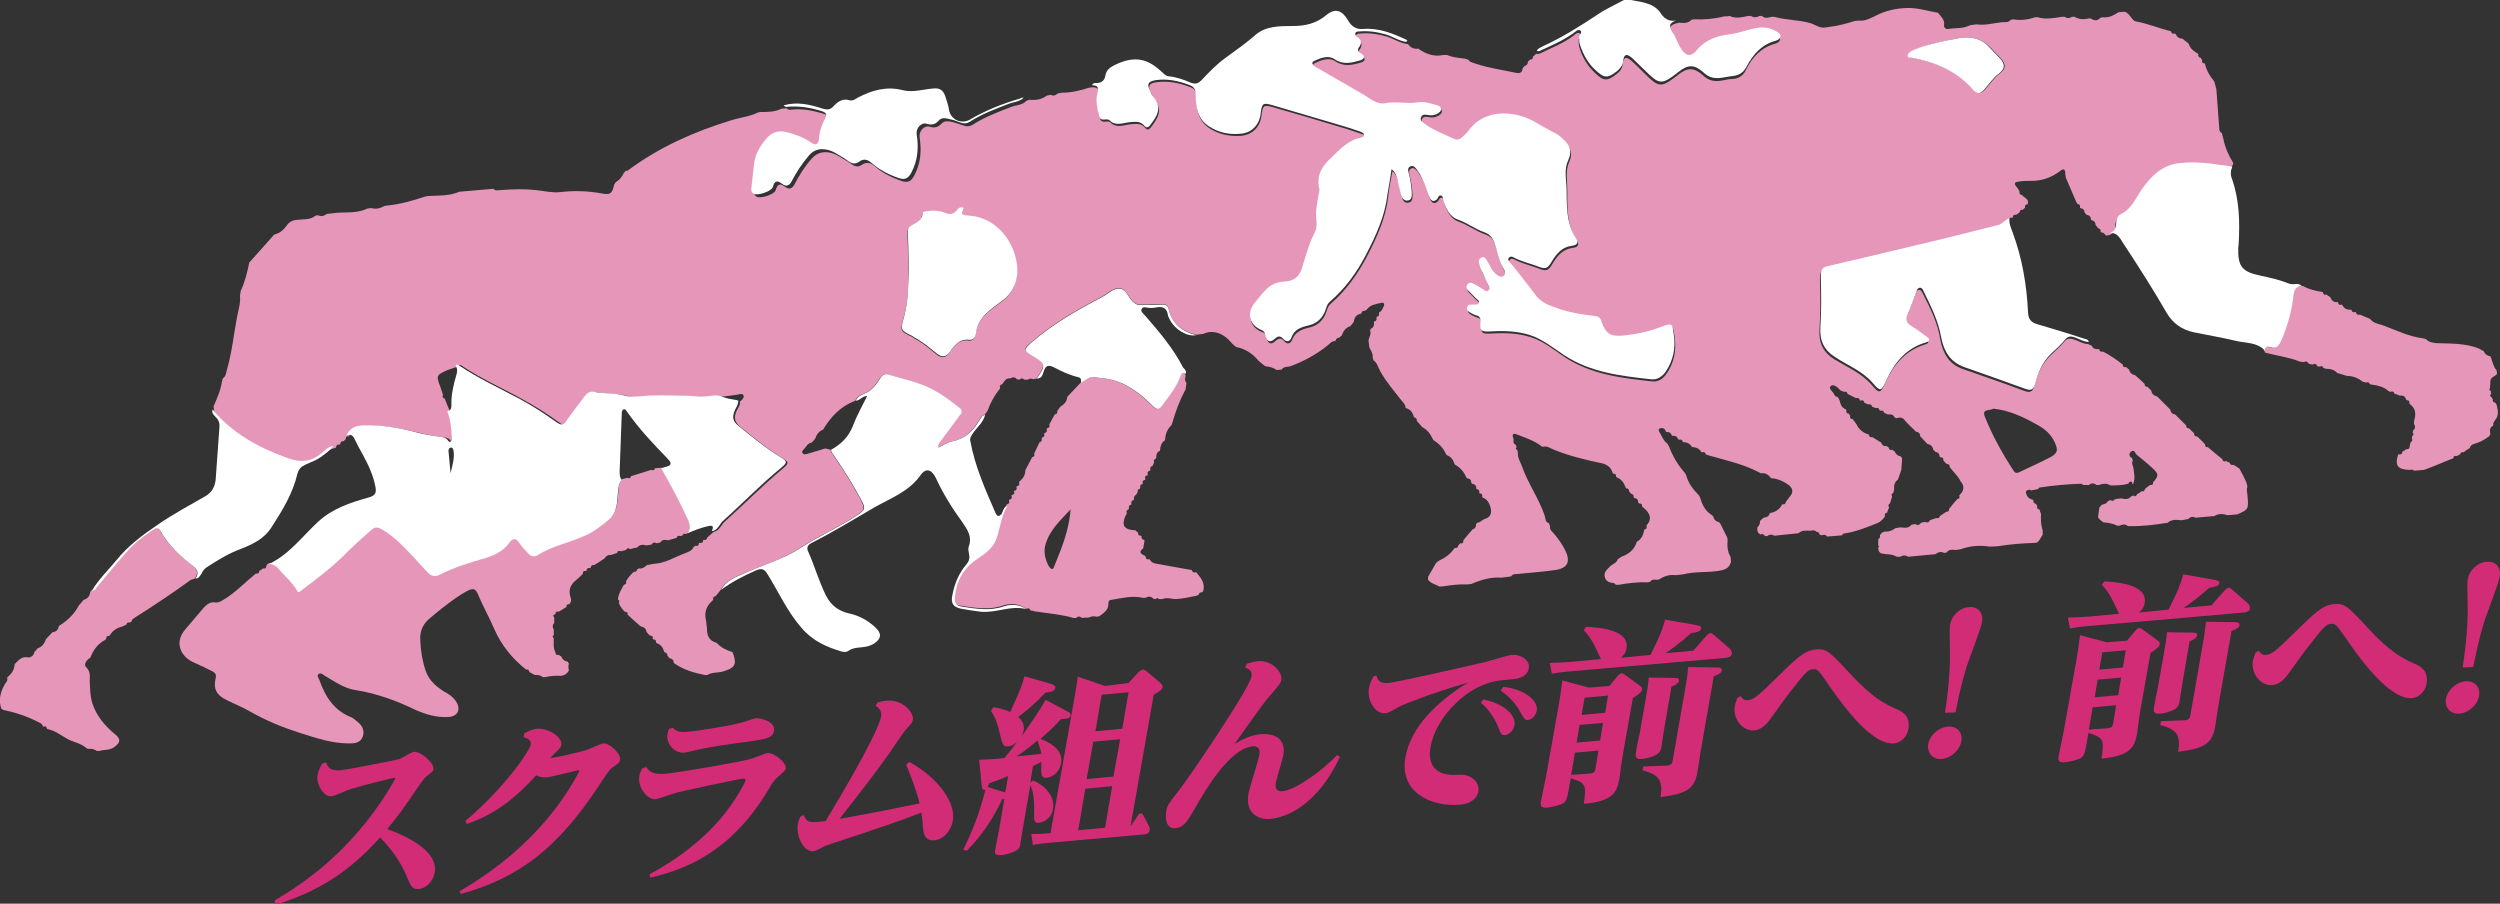 <?xml version="1.0" encoding="utf-8"?>
<!-- Generator: Adobe Illustrator 23.0.1, SVG Export Plug-In . SVG Version: 6.00 Build 0)  -->
<svg version="1.1" id="レイヤー_1" xmlns="http://www.w3.org/2000/svg" xmlns:xlink="http://www.w3.org/1999/xlink" x="0px"
	 y="0px" width="595.9px" height="215.4px" viewBox="0 0 595.9 215.4" enable-background="new 0 0 595.9 215.4"
	 xml:space="preserve">
<rect x="0" y="0" width="595.9" height="215.4" fill="#333333" stroke="none"/>
<g>
	<g>
		<path fill="#E697B9" d="M507.3,115.3c-1.4,0.4-2.8,0.4-4.3,0.4c-0.9-0.6-1.8-0.4-2.7-0.1c-0.2,0-0.4,0-0.6,0
			c-0.6-0.5-1.2-0.5-1.8,0c-0.4,0-0.9,0-1.3,0c-0.2-0.1-0.4-0.3-0.5-0.3c-3.3,0.1-6.6,0.4-9.9,0.9c-0.2,0-0.3,0.3-0.5,0.4
			c-0.5,0.1-1.1,0.2-1.6,0.3c-0.1-0.1-0.2-0.2-0.3-0.2c-0.5,0.1-1,0.2-0.9,0.8c0.2,0.8,0.7,1.4,1.6,1.6c0.1,0.1,0.1,0.1,0.2,0.2
			c-0.1,0.5,0.2,0.7,0.6,0.8c0.1,0.2,0.2,0.3,0.3,0.5c-0.1,0.5,0,0.8,0.5,0.8c0.1,0.4,0.3,0.8,0.4,1.1c-0.1,1.4,0,2.7,0.4,4
			c0,0.3,0,0.6,0,0.9c-0.4,0.6-0.7,1.4-1.3,1.9c-0.2,0-0.4,0.1-0.5,0.1c-3,0.1-5.9,0.3-8.9,0.8c-0.6,0-1.3,0.1-1.9,0.1
			c-2.4-0.4-4.7-0.2-6.9,0.6c-0.4,0.1-0.8,0.1-1.2,0.2c-0.8-0.1-1.7-0.2-2.2,0.6c-0.2,0-0.4,0.1-0.6,0.1c-0.8-0.4-1.4-0.2-2.1,0.3
			c-2.2,0.2-4.4,0.4-6.5,0.6c-0.6-0.4-1.2-0.4-1.8,0c-0.3,0-0.6,0-0.9,0c-1.1-0.7-2.5-0.5-3.7-0.8c-0.6-0.3-0.7-0.8-0.7-1.4
			c0.3-0.2,0.3-0.3,0-0.4c0-0.5,0-1,0-1.6c0.4-0.2,0.5-0.5,0.4-0.9c0.2-0.5,0.7-0.8,1.2-0.9c1,0.1,1.8-0.3,2.5-0.8
			c0.4-0.1,0.8-0.1,1.2-0.2c0.9,0.1,1.9,0.3,2.6-0.6c0.3-0.1,0.6-0.1,0.9-0.2c0.5,0.4,1,0.3,1.4-0.3c0.3-0.1,0.6-0.1,0.9-0.2
			c0.5,0.2,1,0.2,1.2-0.4c0.5-0.2,1-0.3,1.5-0.5c0.5,0.1,0.8,0,0.9-0.5c0.5-0.3,1-0.7,1.5-1c0.5,0,0.7-0.2,0.7-0.7
			c0.6-0.8,1.2-1.5,1.9-2.3c0.5-0.1,0.7-0.4,0.5-0.8c0-0.1,0.1-0.2,0.1-0.2c1.1-1.1,1.2-2.2,0.2-3.3c-0.6-1.3-1.8-2.3-2.6-3.4
			c0.1-0.5-0.2-0.7-0.7-0.7c-0.3-0.3-0.6-0.6-0.8-0.9c0.1-0.5-0.2-0.7-0.7-0.7c-0.1-0.1-0.1-0.1-0.2-0.2c0-0.7-0.4-1-1-1.1
			c-0.2-0.2-0.3-0.4-0.5-0.5c-0.1-0.8-0.6-1.2-1.4-1.4c-0.6-0.6-1.1-1.2-1.7-1.8c0-0.7-0.4-1-1-1.1c-0.9-0.9-1.8-1.7-2.6-2.6
			c-0.5-0.8-1.2-0.9-2-0.6c-0.2-0.1-0.4-0.1-0.5-0.2c-0.3-0.7-0.9-0.8-1.6-0.7c-0.3-0.1-0.6-0.3-0.9-0.4c-0.1-0.5-0.4-0.6-0.9-0.5
			c-0.1,0-0.2-0.1-0.2-0.1c-0.1-0.5-0.4-0.7-0.9-0.5c-0.3-0.1-0.6-0.3-0.9-0.4c-0.1-0.5-0.4-0.6-0.9-0.5c-0.3-0.1-0.6-0.3-0.9-0.4
			c-0.1-0.5-0.4-0.7-0.9-0.5c-0.1,0-0.2,0-0.2-0.1c-0.1-0.5-0.4-0.6-0.9-0.5c-0.7-0.3-1.3-0.7-2-1c-0.1-0.5-0.4-0.6-0.9-0.5
			c-0.3-0.1-0.6-0.3-0.9-0.4c-0.6-0.8-1.6-1.5-2.2-1c-0.7,0.6,0.5,1.3,0.8,2c0.1,0.3,0.3,0.6,0.8,0.6c0.2,0.3,0.4,0.6,0.5,0.9
			c0.2,0.9,0.5,1.7,1.5,2.1c0.1,0.1,0.1,0.1,0.1,0.2c-0.1,0.5,0.1,0.8,0.6,0.8c0.1,0.2,0.2,0.3,0.3,0.5c-0.1,0.5,0.1,0.8,0.6,0.8
			c0.3,0.4,0.6,0.8,0.9,1.2c0.6,1.3,1.6,2.1,3,2.5l0,0c0,0.5,0.3,0.7,0.8,0.6c0.7,0.4,1.4,0.9,2.1,1.3c0.2,0.6,0.6,0.9,1.2,0.8
			c0.2,0.1,0.4,0.2,0.6,0.4c0.1,0.5,0.4,0.7,0.8,0.5c0.2,0.1,0.4,0.3,0.6,0.4c0.3,0.7,0.8,1.1,1.5,1.2c0.1,0.2,0.2,0.3,0.3,0.5
			c-0.1,0.9-0.1,1.8-0.2,2.7c-0.3,0.8-0.5,1.5-0.8,2.3c-0.8,0.6-1,1.4-0.9,2.4c-0.1,0.3-0.2,0.6-0.2,0.8c-0.5,0.2-0.5,0.5-0.3,0.9
			c-0.2,0.5-0.3,1-0.5,1.6c-0.4,0.2-0.5,0.6-0.2,1c-0.2,0.4-0.4,0.8-0.5,1.2c-0.5,0.1-0.6,0.4-0.5,0.9c-0.4,0.6-0.9,1.1-1.6,1.5
			c-2.7,1.1-5.4,2.2-8.3,2.6c-0.1,0-0.2,0.2-0.3,0.4c-1.2,0.1-2.4,0.2-3.6,0.3c-0.3-0.5-0.8-0.5-1.3-0.3c-0.2-0.1-0.3-0.1-0.5-0.2
			c-0.1-0.4-0.3-0.7-0.7-0.6c-0.4-0.5-0.9-0.4-1.4-0.3c-1,0-2.1-0.2-2.9,0.6c-1.9,0.2-3.8,0.4-5.8,0.6c-0.6-0.4-1.2-0.3-1.7,0.1
			c-0.2,0-0.4,0-0.6-0.1c-0.2-0.4-0.5-0.5-0.9-0.3c-0.8-0.3-0.9-1-0.8-1.7c0.4-0.4,0.7-0.9,0.6-1.5c0.3-0.3,0.6-0.6,0.9-0.8
			c0.7-0.1,1.3-0.3,1.4-1c0.1-0.1,0.1-0.1,0.2-0.1c1.2-0.3,2.1-0.8,2.7-1.9c0-0.1,0.1-0.1,0.2-0.2c0.5,0.1,0.7-0.1,0.8-0.6
			c0.3-0.4,0.6-0.8,0.9-1.2c1.1-1.2,0.6-2.2-0.4-2.9c-1.1-0.8-2.5-1.4-3.9-1.5c-0.1,0-0.2,0-0.2-0.1c-0.6-0.8-1.3-1.2-2.3-1.1
			c-0.1,0-0.2,0-0.3-0.1c-3.9-2.1-8.2-3-12.4-4.2c-0.2-0.1-0.3-0.1-0.5-0.2c-0.1-0.5-0.4-0.6-0.9-0.5c-0.1,0-0.2,0-0.2-0.1
			c-0.4-0.7-1.1-1.1-2-1.1c-0.1,0-0.2-0.1-0.2-0.1c-0.5-0.7-1.1-1.1-2-1.1c-0.1,0-0.2-0.1-0.2-0.1c-0.1-0.5-0.4-0.6-0.9-0.5
			c-0.1,0-0.2-0.1-0.2-0.1c-0.2-0.6-0.6-0.9-1.3-0.8c-0.1,0-0.2-0.1-0.2-0.1c-0.2-0.6-0.6-0.9-1.2-0.8c-0.1,0-0.2-0.1-0.2-0.1
			c-0.2-0.7-0.7-1-1.4-0.8c-0.4,0.1-0.4,0.5-0.2,0.8c0.6,1,1,2.2,2,2.9c0.1,0.3,0.3,0.5,0.4,0.8c0.9,2.3,2.1,4.3,3.7,6.1
			c0.1,0.2,0.2,0.3,0.3,0.5c0.5,1.9,1.6,3.4,3,4.8c0.1,0.2,0.2,0.3,0.3,0.5c0.5,1.6,1.1,3.1,2.6,4.1c0.2,0.2,0.4,0.3,0.6,0.5
			c0.1,0.8,0.7,1.2,1.4,1.4c0.1,0.1,0.1,0.1,0.2,0.2c0.6,1.1,1.1,2.3,1.7,3.4c0,0.2,0.1,0.4,0.1,0.6c-0.1,1.4-0.1,2.7,0.7,4
			c0,0.4,0.1,0.8,0.1,1.2c-0.4,1.7-1.7,2-3.2,2.2c-2.7,0.4-5.5,0.1-8.2,0.8c-0.6,0.1-1.2,0.1-1.8,0.2c-1.4-0.2-2.7,0.2-3.9,1
			c-0.2,0-0.4,0.1-0.6,0.1c-0.6-0.1-1.2-0.1-1.6,0.5c-0.2,0-0.4,0.1-0.6,0.1c-2.3-0.1-4.6,0.2-6.9,0.6c-0.2,0-0.4,0-0.6,0
			c-0.2-0.1-0.3-0.4-0.5-0.4c-1-0.1-2-0.4-2.2-1.6c-0.2-1.1,0.6-1.7,1.3-2.4c0.6-0.6,1.6-0.8,1.8-1.7c0.3-0.2,0.6-0.4,0.9-0.6
			c1.7-0.6,3-1.6,3.6-3.4c0-0.1,0.1-0.2,0.1-0.2c1.1-0.6,1.5-1.6,1.7-2.7c0-0.1,0.1-0.2,0.1-0.2c0.5-0.1,0.6-0.4,0.5-0.9
			c0-0.1,0-0.2,0.1-0.2c1.2-1.4,0.8-2.8-1-4.2c-0.1-0.1-0.1-0.1-0.2-0.2c0.1-0.5-0.2-0.7-0.7-0.7c-0.1-0.1-0.1-0.1-0.2-0.2
			c0-0.7-0.3-1-0.9-1.1c-0.1,0-0.1-0.1-0.2-0.2c0.1-0.5-0.2-0.7-0.6-0.8c-0.2-0.2-0.3-0.4-0.5-0.6c0-0.5-0.2-0.7-0.7-0.7
			c-0.1-0.1-0.1-0.1-0.1-0.2c-0.4-1.1-1-2-2.1-2.4c-0.1-0.1-0.1-0.1-0.2-0.2c0.1-0.5-0.2-0.7-0.7-0.7c-0.1-0.1-0.1-0.1-0.1-0.2
			c-0.4-1.3-1.3-2-2.7-2.3c-3.8-0.8-7.6-1.7-11.3-3.2c-0.8-0.3-1.6-1-2.6-0.7c-0.1,0-0.2,0-0.3-0.1c-1.8-1.4-4-2.1-6.1-2.9
			c-0.8-0.3-1,0.2-0.7,0.9c0,0.1,0.1,0.3,0.1,0.4c-0.1,0.5-0.1,1,0.5,1.2c0.1,0.2,0.1,0.4,0.2,0.6c-0.3,0.3-0.2,0.5,0.2,0.7
			c0,0.2,0.1,0.4,0.1,0.5c-0.1,1.3,0.6,2.3,1,3.4c1.4,4,4,7.6,5.4,11.7c0.2,0.6,0.1,1.6,1,1.8c0.1,0.3,0.2,0.6,0.3,0.8
			c-0.2,0.8,0.5,1.2,0.9,1.7c1,1.2,1.9,2.4,2.6,3.8c1.5,2.9,0.7,4.5-2.5,4.9c-2.8,0.4-5.7,0.6-8.6,0.9c-0.6,0.1-1.3-0.1-1.7,0.6
			c-0.8,0.1-1.5,0.2-2.3,0.3c-2.5-0.2-4.9,0.5-7.2,1.5c-0.3,0-0.6,0.1-0.9,0.1c-2-0.1-4.1,0.2-6.1,0.5c-0.2,0-0.4,0-0.6,0
			c-0.9-0.5-2-0.7-2.7-1.6c0-0.2,0-0.4,0-0.7c0.6-1.1,1.3-2.2,1.9-3.3c0.2-0.2,0.4-0.3,0.6-0.5c1.5-0.7,2.8-1.6,3.7-2.9
			c0.1-0.1,0.1-0.1,0.2-0.2c0.5,0.1,0.7-0.1,0.8-0.6c0.2-0.2,0.4-0.4,0.5-0.5c0.5,0.1,0.8-0.1,0.7-0.7c0.7-0.9,1.5-1.8,2.2-2.6
			c0.6-0.2,0.9-0.6,0.8-1.2c0.1-0.1,0.2-0.2,0.3-0.4c0.7,0,1.2-0.7,1.8-0.9c1.5-0.4,1.7-1.5,1.4-2.7c-0.3-1-0.7-2-1.9-2.4
			c-0.1-0.1-0.1-0.1-0.1-0.2c0.1-0.5-0.1-0.8-0.6-0.8c-0.1-0.1-0.1-0.1-0.1-0.2c0.1-0.5-0.1-0.7-0.6-0.8c-0.1-0.1-0.1-0.1-0.1-0.2
			c0-0.7-0.4-1-1-1.1c-0.1-0.1-0.1-0.1-0.2-0.2c0-0.7-0.3-1-1-1.1c-0.1-0.1-0.1-0.1-0.2-0.2c-0.5-1.3-1.4-2.3-2.6-3
			c-0.1,0-0.1-0.1-0.2-0.2c-0.3-1-0.8-1.7-1.8-2.1c-0.1-0.1-0.1-0.1-0.2-0.2c-0.6-1.4-1.6-2.5-2.9-3.3c-0.1-0.1-0.1-0.1-0.2-0.2
			c-0.6-1.3-1.3-2.3-2.6-3c-0.4-0.5-0.9-1-1.3-1.5c0.1-0.5-0.2-0.7-0.6-0.8c-0.1-0.1-0.1-0.1-0.1-0.2c-0.3-1-0.8-1.7-1.8-2
			c-0.1,0-0.1-0.1-0.2-0.2c0-0.7-0.5-1.1-0.9-1.6c-1.8-2.3-3.7-4.5-5.1-7c-0.5-0.9-0.7-2-1.6-2.6c-0.1-0.2-0.1-0.4-0.2-0.6
			c0.1-1-0.4-1.7-0.8-2.5c-0.1-0.5-0.1-1.1-0.2-1.6c0.1-0.8,0.7-1.5,0.4-2.3c0-0.2,0.1-0.4,0.1-0.5c0.7-0.3,0.9-0.9,0.8-1.6
			c0-0.1,0.1-0.1,0.1-0.2c0.5-0.1,0.6-0.4,0.5-0.9c0-0.1,0.1-0.2,0.1-0.2c0.5-0.1,0.6-0.4,0.5-0.9c0-0.1,0.1-0.2,0.1-0.2
			c0.6-0.2,0.7-0.8,1-1.3c0.3-0.6,0.1-1.1-0.6-0.9c-1.2,0.3-2.6,0.4-3.4,1.6c-0.2,0.1-0.3,0.2-0.5,0.3c-0.5-0.1-0.7,0.2-0.8,0.6
			c-0.1,0.1-0.1,0.1-0.2,0.1c-1,0.2-1.5,0.9-1.6,1.9c-0.3,0.4-0.6,0.8-0.9,1.1c-1.1,0.3-1.6,1.2-2,2.2c-0.2,0.2-0.4,0.3-0.6,0.5
			c-0.4,0-0.7,0.2-0.8,0.6c0,0.1-0.1,0.1-0.2,0.2c-0.8,0-1.2,0.6-1.7,1c-2.7,2.2-5.7,3.8-8.9,5c-0.7,0.2-1.6,0-2.1,0.8
			c-0.4,0-0.8,0.1-1.2,0.1c-0.8-0.6-1.7-0.8-2.7-0.9c-0.6-0.5-1.2-0.9-1.7-1.4c-1.4-1.7-3.2-2.8-5.3-3.2c-0.3-0.3-0.6-0.5-0.9-0.8
			c-2-2.5-4.6-3.4-6.9-2.3c-0.6,0.1-1.1,0.1-1.7,0.2c-3.4-0.9-5.9-2.8-6.6-6.4c-0.2-0.8-0.8-0.9-1.5-0.9c-1.7,0-3.3,0-5,0.1
			c-0.9,0.1-1.4-0.3-2-0.8c-1.1-1.1-1.6-3-3.2-3.1c-1.5-0.1-2.8,1.3-4.1,2c-5.9,3.1-11.7,6.4-16.8,10.8c-2.1,1.8-2.1,1.9,0.3,3.3
			c3,1.8,3,2.2,1.1,5.1c-0.1,0.1-0.1,0.2-0.1,0.3c-0.3,0.1-0.6,0.1-0.9,0.2c-0.5-0.2-0.9-0.2-1.3,0.1c-0.3,0-0.6,0-0.9,0
			c-0.3-0.4-0.7-0.4-1.1,0c-0.2,0-0.4,0-0.6-0.1c-0.5-0.6-1-0.5-1.6-0.2c-1.1-0.1-1.4,0.7-1.9,1.4c-0.5,0.1-0.7,0.4-0.5,0.9
			c0,0.1,0,0.2-0.1,0.2c-1.3,1.6-2.2,3.3-2.9,5.2c-0.2,0.3-0.5,0.7-0.7,1c-0.9,0.2-1.2,1.1-1.6,1.7c-1.5,2.4-3.3,4.1-6.2,4.6
			c-1.1,0.2-2.2,1-3.3,1.5c-0.2-0.8,0.2-1.1,0.5-1.5c1.5-2,2.9-4.1,4.5-6.1c0.5-0.7,0.7-1.3,0-1.9c-2-1.6-3.9-3.2-6.2-4.3
			c-3.3-1.7-7-2.5-10.6-3.6c-1-0.3-1.5,0-2.1,0.9c-1,1.5-2,3-3.9,3.7c-0.7,0.3-1.6,0.6-1.9,1.6c-0.1,0.1-0.1,0.1-0.2,0.1
			c-3.4,1.3-5.7,3.8-7.5,6.8l0,0c-1,0.4-1.6,1.2-1.9,2.2c-0.3,0.3-0.5,0.6-0.8,0.9c-1,0.1-1.3,1-1.9,1.6c-0.3,0.3-0.6,0.6-0.2,1
			c0.2,0.3,0.6,0.2,1,0.1c1.5-0.4,2.9-0.9,4.3-1.3c0.4,0.1,0.9,0.2,1.3,0.3c0,0.6,0.4,0.9,0.7,1.4c2.3,3.4,4.5,6.8,6.4,10.4
			c1.1,2.2,1.1,2.5-1,3.9c-4.4,2.9-9.3,5-13.7,7.9c-4.1,2.6-8.8,4-13.2,5.9c-2,0.9-4.3,1.7-5.4,3.9c-0.4,0.5-0.8,1-1.2,1.5
			c-0.5,0.1-0.7,0.3-0.6,0.8c0,0.1-0.1,0.2-0.1,0.2c-1.5,1.3-2.1,2.8-1.6,4.8c0.1,0.6,0.1,1.1,0.2,1.7c0,2.1,0.6,3.1,2.2,3.6
			c0.1,0,0.2,0.1,0.2,0.1c1,1.1,2.3,1.7,3.6,2.1c0.1,0.1,0.1,0.1,0.2,0.2c1,2.9,0.5,3.6-2.5,4.5c-1.2,0.3-2.5,0.1-3.6,0.8
			c-0.2,0-0.4,0-0.6,0c-2.5-0.5-4.9-1.2-7-2.6c-0.1-0.1-0.3-0.2-0.4-0.3c0-0.7-0.4-1-1-1.1c-0.2-0.2-0.3-0.4-0.5-0.6
			c0-0.4-0.2-0.7-0.6-0.8c-0.1,0-0.1-0.1-0.2-0.2c-0.3-1-0.8-1.7-1.8-2c-0.1-0.1-0.1-0.1-0.1-0.2c0-0.5-0.2-0.7-0.7-0.7
			c-0.1-0.1-0.1-0.1-0.1-0.2c0.1-0.5-0.2-0.7-0.7-0.7c-0.3-0.3-0.6-0.6-0.8-0.9c-0.1-0.8-0.7-1.2-1.4-1.3c-1-0.9-2.1-1.8-3.1-2.8
			c0.1-0.5-0.2-0.7-0.7-0.7c-0.6-0.6-1.1-1.3-1.4-2.1c0.2-0.3,0.2-0.6-0.2-0.8c0.1-1.3,0.8-2.4,1.4-3.5c0.5-0.1,0.7-0.4,0.5-0.8
			c0.5-0.9,1.1-1.6,1.9-2.3c0.5,0.1,0.7-0.2,0.8-0.6c0.2-0.1,0.3-0.2,0.5-0.2c0.7,0.1,1.3-0.3,1.8-0.8c0.5-0.1,1-0.2,1.6-0.3
			c2.7-0.1,5-1.6,7.4-2.5c0.8-0.3,1.8-0.6,2.1-1.5c0.2-0.1,0.3-0.2,0.5-0.3c0.5,0.1,0.8-0.1,0.8-0.6c0.1-0.1,0.1-0.1,0.2-0.1
			c0.5,0.1,0.8-0.1,0.8-0.6c0.1-0.1,0.1-0.1,0.2-0.1c0.5,0.1,0.7-0.2,0.8-0.6c0.5-0.4,1-0.9,1.5-1.3c1.5-0.3,1.8-1.8,2.8-2.6
			c4.6-4.1,9-8.6,13.7-12.5c1.5-1.3,1.5-1.5-0.1-2.5c-3.6-2.2-6.9-4.9-10.2-7.6c-1-0.9-1.4-1.8-0.9-3.2c0.3-0.9,1.1-1.7,1-2.7
			c0.5-0.4,1.1-0.9,0.8-1.5c-0.2-0.5-1-0.2-1.6-0.1c-1,0.1-2,0.3-3,0.4c-1.6-0.4-3.2,0.2-4.8,0.1c-4.1-0.2-8.3-0.4-12.4-0.2
			c-2,0.1-4,0.5-5.8,0c-2.4-0.7-4.9-0.4-7.3-0.9c-0.9-0.2-1.6,0.2-2.2,1c-1.4,1.8-2.9,3.6-4.1,5.5c-1.1,1.6-1.5,1.6-3,0.5
			c-2.7-2-5.5-3.7-8.4-5.3c-4.8-2.7-9.9-4.9-14.5-8c-0.3-0.2-0.6-0.4-0.8,0.1c-0.9,0.3-1.7,0.6-2.6,0.9c-2.7,1.2-2.8,1.3-1.7,4.1
			c0.2,0.6,0.4,1.2,0.6,1.8c-0.2,0.5-0.1,0.8,0.4,0.9c0.4,1,0.8,2.1,1.3,3.1c0.7,2,1,4.2,1.1,6.3c0,0.3,0.2,0.7-0.2,0.9
			c-0.4,0.2-0.6,0-0.8-0.3c-0.4-0.6-1.1-0.7-1.8-0.8c-1.7-0.2-3.4-0.5-5.1-0.9c-4.4-1.1-8.8-2-13.4-1.8c-1.8,0.1-3,0.7-3.8,2.3
			c0,0.1-0.1,0.1-0.2,0.2c-0.5-0.1-0.7,0.2-0.7,0.7c-0.2,0.2-0.4,0.3-0.5,0.5c-0.5-0.1-0.7,0.1-0.8,0.6c0,0.1-0.1,0.1-0.2,0.2
			c-0.5-0.1-0.7,0.1-0.8,0.6c0,0.1-0.1,0.1-0.2,0.2c-1.1,0.1-1.9,0.9-2.6,1.5c-2.6,2.3-5.3,2.6-8.6,1.3c-6.8-2.5-12.9-5.8-17.6-11.5
			c-0.1-0.4-0.1-0.8-0.2-1.2c0.8-1.9,1.7-3.8,2-5.9c0.1-0.3,0.1-0.6,0.2-0.8c0.8-0.5,0.8-1.4,1-2.1c1.2-4.1,1.6-8.3,2.4-12.5
			c0.3-1.7,0.9-3.3,0.7-5.1c0.1-0.4,0.1-0.8,0.2-1.2c1-2.1,1.5-4.3,2-6.6c0-0.1,0-0.2,0.1-0.2c1.9-2.1,3.8-4.3,5.7-6.4
			c0-0.1,0.1-0.1,0.2-0.2c1.3-0.3,2.2-1.1,3-2.2c0.6-0.9,1.4-1.2,2.4-1.3c1.5-0.2,3.1,0.1,4.4-1c0.2,0,0.4-0.1,0.6-0.1
			c0.8,0.4,1.4,0.2,2.1-0.3c0.9-0.1,1.8-0.2,2.6-0.3c2.4-0.1,4.8,0.1,7.1-1c0.3,0,0.6-0.1,0.9-0.1c1.1,0.3,2.1,0.1,3.1-0.5
			c0.2,0,0.4-0.1,0.6-0.1c3.2-0.3,6.3-1.2,9.3-2.2c0.3,0,0.6-0.1,0.9-0.1c2.4-0.1,4.8,0,7.1-1c2.7-0.2,5.4-0.5,8.1-0.7
			c0.5,0.6,1.2,0.3,1.8,0.3c2.8-0.2,5.5-0.3,8.3,0c1.9,0.2,3.9,0.7,5.8,0.5c3.3-0.4,6.6-0.3,9.9,0.3c2.1,0.4,2.5,0.1,3-2.1
			c0.1-0.2,0.3-0.4,0.4-0.6c0.9-0.5,1.5-1.3,1.9-2.2c0.2-0.2,0.3-0.3,0.5-0.5c0.2,0,0.4,0,0.5-0.1c7.4-5.5,15.7-9.2,24.5-11.9
			c2.2-0.7,4.5-0.9,6.5-1.9c0.2,0,0.4-0.1,0.6-0.1c1.7,0,3.4,0,5-0.8c0.4,0,0.8-0.1,1.2-0.1c0.5,0.6,1.1,0.3,1.6,0.3
			c2.5-0.2,4.8,0.3,7.2,1c0.9,0.3,1.7,0.6,1.1,1.8c-0.8,1.5-1.4,3.1-1.5,4.9c-0.1,1.3-0.9,1.6-2,0.8c-1.7-1.3-3.7-2-5.7-2.4
			c-1.9-0.5-3.5,0-4.8,1.5c-1.6,1.9-2.8,3.9-3,6.4c-0.2,1.8-0.4,3.5-0.6,5.3c-0.1,0.6,0,1.2,0.6,1.5c1,0.5,4.3-0.6,4.5-1.6
			c0.4-1.4,1-1.7,2.2-0.8c0.9,0.7,1.7,0.6,2.3-0.6c1.1-2.1,2.4-4.2,4-6c1.2-1.4,2.7-1.9,4.5-1.5c1.5,0.3,2.7,1.3,4,2
			c1.1,0.6,2.1,1.9,3.5,0.9c1.2-0.8,2.1-0.5,3.1,0.3c1.8,1.6,4,2.7,6.3,3.5c1.4,0.5,2.3,0.3,3.1-1.2c1.6-3,1.8-6,1.3-9.2
			c-0.2-1.4,1.1-2.9,2.4-2.5c1.3,0.4,2,0.1,2.9-0.8c0.7-0.7,1.7-0.5,2.6-0.3c0.8,0.2,1.6,0.5,2.5,0.8c0.8,0.3,1.5,0.3,2.3-0.2
			c2.8-1.8,6-3,9.1-4.2c1.3-0.5,2.7-0.4,3.7-1.5c0.2-0.1,0.4-0.1,0.6-0.2c1.5,0.1,2.9,0,4.2-1c0.3-0.1,0.6-0.1,0.9-0.2
			c0.6,0.3,1.2,0.2,1.7-0.3c0.3-0.1,0.6-0.1,0.9-0.2c2.3,0,4.5-0.5,6.6-1.2c0.3,0,0.6-0.1,0.9-0.1c1.1,0.1,1.6,0.3,1.3,1.8
			c-0.4,1.8-0.1,3.8,0.4,5.6c0.4,1.5,1.8,0.3,2.5,1c1.5,1.5,3.4,0.5,5,0.4c1.3-0.1,2.3-0.2,3.2,0.8c0.5,0.6,0.9,0.6,1.4,0
			c1.6-2.1,3.1-4.2,0.8-6.8c-0.4-0.4-0.5-1-0.8-1.5c-0.8-1.6-0.4-2.3,1.4-2.5c2.8-0.4,5.5,0.2,8.1,1.2c1,0.4,1.4,0.9,1.4,2.2
			c-0.1,3,0.4,5.9,3.3,7.7c2.2,1.4,4.6,1.8,7.1,1.7c2.9-0.2,4.8-2.1,5.1-4.9c0.3-2.4,0.5-2.6,2.9-1.9c5.2,1.5,10.4,3,15.6,4.6
			c1.8,0.5,3.5,1.1,5.3,1.7c0.4,0.1,0.8,0.3,0.8,0.8c0,0.4-0.3,0.6-0.7,0.6c-3.1,0.6-5.1,2.8-7.2,4.9c-1.9,1.9-3.4,4-2.8,7
			c0.1,0.7-0.1,1.5-0.2,2.2c-0.3,1.9-0.6,3.7-0.4,5.7c0.2,1.1,0,2.2-0.5,3c-1.4,2.7-2.1,5.6-3,8.4c-0.7,2-2,3-4.1,3.1
			c-1.8,0.1-3.3,0.7-4.5,2c-1,1-1.9,2.1-2.8,3.3c-1.9,2.5-1,5.3,1.9,6.3c0.6,0.2,0.7,0.6,0.8,1.2c0.4,1.5,1.2,1.9,2.2,0.9
			c0.9-0.8,1.4-0.8,2.2,0.1c0.6,0.7,1.4,0.6,1.8-0.4c0.7-1.9,2.3-2.5,4-2.9c1.8-0.4,3.1-1.4,3.9-3.1c0.4-0.9,0.5-1.9,1.3-2.6
			c3.6-3.1,6.3-6.9,8.5-11c2.4-4.6,4.6-9.3,5.2-14.5c0.2-2,0.6-3.9,1-6.1c0.9,0.8,1.2,1.6,1.4,2.5c0.2,1.2,0.5,2.4,0.8,3.5
			c0.2,0.8,0.6,1.7,1.6,1.5c1-0.1,1-1.1,1-1.9c-0.1-1.6-0.3-3.1-0.7-4.6c-0.1-0.5-0.3-1.2,0.3-1.6c0.7-0.4,1.2,0.2,1.6,0.7
			c0.2,0.3,0.4,0.6,0.6,0.9c1.1,1.6,1.7,3.4,2.2,5.2c0.5,1.5,1.3,1.8,2.1,0.9c0.3-0.3,0.3-0.8,0.8-0.8c0.6,0.1,0.5,0.7,0.6,1.1
			c0.6,1.9,1.5,3.9,3.4,4.6c2.3,0.8,4.2,2.3,6.5,3.1c1.1,0.4,1.8,1.1,2.2,2.2c0.9,2.2,1.1,4.7,2.5,6.8c0.3,0.4,0.3,1.1-0.2,1.4
			c-0.6,0.4-1.1,0.1-1.6-0.3c-1-0.8-1.4-2.1-2.2-3.1c-0.4-0.5-0.6-1.4-1.5-1c-0.9,0.4-0.6,1.3-0.4,2c0.2,0.5,0.5,1,0.7,1.6
			c0.5,1,1,2.1,1.4,3.1c0.2,0.4,0.4,0.9-0.1,1.2c-0.4,0.3-0.7-0.1-1.1-0.3c-0.8-0.5-1.6-1-2.4-1.4c-0.5-0.3-1.2-0.3-1.5,0.3
			c-0.3,0.5-0.1,1,0.3,1.4c0.6,0.6,1.1,1.1,1.7,1.7c0.3,0.4,1,0.5,0.8,1.2c-0.2,0.6-0.9,0.3-1.4,0.4c-0.6,0.1-1.2,0-1.4,0.7
			c-0.1,0.7,0.4,1,0.9,1.3c0.5,0.2,0.9,0.5,1.4,0.6c0.7,0.2,1,0.7,0.9,1.4c-0.1,2.4,0.1,2.5,2.4,2.4c3.2-0.2,6.4-0.1,9.5,0.9
			c3.1,1,5.5,3.1,8.1,4.8c6.3,4.1,13.4,4.9,20.6,5.7c1.6,0.2,2.7-0.6,3.6-1.9c1.7-2.5,2.3-5.3,1.9-8.4c-0.4-3.2-0.3-3.2-3.3-2.1
			c-2.9,1.1-5.9,1.7-8.9,2c-3,0.3-4.1-0.4-5-3.3c-0.3-1-0.8-1.3-1.8-1.4c-2.6-0.3-5.3-0.7-7.8-1.5c-2.3-0.8-4.8-1.4-6.2-3.5
			c-1.2-1.7-2.5-3.2-3.7-4.8c-0.8-1-1.7-2.1-2.5-3.1c-0.2-0.3-0.4-0.6-0.2-0.9c0.3-0.4,0.7-0.4,1.1-0.2c1.8,1,3.7,1.4,5.6,2.1
			c2,0.8,2.5,0.8,3.6-1.1c1.1-1.8,2.4-3.4,4.7-3.7c1.5-0.2,1.7-0.8,1-1.9c-2.4-3.7-2.2-7.9-2.2-12c0-2.2-0.5-4.5,0.4-6.5
			c1.1-2.4,0.2-3.8-1.4-5.2c-0.6-0.5-1.1-0.9-1.8-1.3c-1.5-0.8-3.1-1.5-4.5-2.5c-4.1-2.6-12-3.8-16.1,2c-0.4,0.6-1,1.1-1.6,1.6
			c-0.5,0.5-1.1,0.6-1.8,0.3c-2.4-1.1-4.9-2-7-3.6c-0.5-0.4-1.2-0.7-0.9-1.5c0.3-0.8,1-0.7,1.6-0.6c0.9,0.2,1.7,0.1,2.5-0.4
			c0.4-0.3,0.8-0.6,0.7-1.1c-0.1-0.4-0.5-0.6-0.9-0.8c-1.5-0.5-3-1-4.7-0.7c-2.5,0.4-5.1-0.2-7.7,0.2c-2.1,0.4-3.8-1.3-5.6-2.3
			c-3.7-2.1-7.4-4.2-11.1-6.4c-0.6-0.4-1.1-1-0.2-1.4c1.5-0.7,3.3-1.4,4.8-0.4c2.1,1.4,4.1,0.9,6.1,0.3c1-0.3,1.2-0.9,0.3-1.6
			c-0.6-0.4-1.1-0.8-0.6-1.5c0.7-1,0.5-1.8-0.4-2.5c-0.3-0.2-0.6-0.6-0.4-1c0.2-0.3,0.6-0.3,0.9-0.3c2.2-0.2,4.2,0.1,6.3,0.7
			c1.7,0.5,3.2,1.6,5,1.8c0.1,0,0.2,0,0.2,0.1c0.6,0.8,1.3,1.1,2.3,1c0.1,0,0.2,0,0.2,0.1c1.8,1.2,3.7,1.9,5.8,1.4
			c0.3,0,0.6,0,0.9,0c1.4,0.6,2.9,0.7,4.4,0.9c0.3,0.1,0.6,0.2,0.8,0.3c0.1,0.1,0.2,0.3,0.3,0.4c3.6,1.4,7.4,1.9,11.2,2.7
			c0.6,0.1,1.3-0.1,1.3-1c0.1-0.2,0.3-0.4,0.4-0.6c0.6-0.2,0.9-0.5,0.9-1.1c0.2-0.2,0.4-0.4,0.5-0.5c0.5,0,0.7-0.2,0.7-0.7
			c0.3-0.2,0.5-0.5,0.8-0.7c0.4,0.2,0.7,0,1-0.1c2.6-1.3,5.3-2.3,7.6-4c0.5-0.3,1.1-1.2,1.8-0.7c0.6,0.4-0.3,1-0.3,1.5
			c0,0.6,0,1.3,0.2,1.9c0.7,2.3,1.9,4.3,3.7,6c2.1,2,2.9,2,5.2,0.2c0.8-0.6,1.3-1.3,1.4-2.4c0.2-1.6,0.8-1.8,2.1-0.7
			c1,0.9,2,1.9,3,2.9c3.5,3.5,4,3.6,7.9,0.6c0,0,0.1-0.1,0.1-0.1c2.4-1.9,3.9-1.9,6.2,0.2c1.1,1,2.3,1.3,3.6,1.2
			c1.1-0.1,2.3-0.5,3.4-0.5c1.5-0.1,2.5-0.9,3.1-2.2c1.5-3,3.6-5.3,7-6.2c1.3-0.4,1.5-1.4,0.3-2.1c-1.3-0.7-2.7-1.2-4.4-1
			c-2.4,0.3-4.6,1.3-7,1.6c-2.9,0.4-5.7,1.3-7.7,3.7c-1.4,1.7-2.6,1.6-3.8-0.3c-0.8-1.2-1.1-2.7-2-3.8c-1-1.5-0.9-2.3,0.8-2.9
			c0.3-0.1,0.6-0.1,0.9-0.2c1,0.1,2.1,0.2,2.9-0.7c0.2,0,0.4-0.1,0.6-0.1c2.4,0.1,4.9-0.1,7.2-0.7c0.4,0,0.9,0,1.3-0.1
			c1.5,0.7,2.9,0.3,4.4,0c0.2,0,0.4,0,0.6,0c0.7,0.4,1.4,0.4,2.1,0c0.2,0,0.4,0,0.6,0c0.7,0.7,1.5,0.4,2.3,0.2c0.2,0,0.4,0,0.6,0
			c2.8,0.8,5.8,0.7,8.6,1.5c1.3,0.4,2.4,1.4,3.8,1c0.2,0,0.5,0,0.7-0.1c2.1-0.2,4.1-0.8,6.1-1.4c0.3,0,0.6-0.1,0.9-0.1
			c1.6,0.2,2.9-0.6,4.2-1.2c2.3-1.2,4.7-1.7,7.3-1.8c2.5-0.1,4.8,0.7,7.3,1.1c0.1,0,0.2,0.1,0.2,0.1c0.7,0.9,1.6,1.6,1.4,2.9
			c-0.1,0.6,0.5,1,1,0.9c1.7-0.3,3.5,0,5.2-0.9c0.5-0.1,1.1-0.1,1.6-0.2c2,0.3,4-0.3,5.9-0.5c0.7-0.1,1.6,0.2,2.2-0.6
			c0.2,0,0.4,0,0.6-0.1c1.8,0.3,3.5,0.1,5.2-0.5c0.2,0,0.4,0,0.6,0c1.9,0.6,3.8,0.2,5.8-0.1c0.2,0,0.4,0,0.6,0
			c0.6,0.4,1.2,0.4,1.8,0c0.2,0,0.4,0,0.6,0c1,0.6,2.1,0.7,3.3,0.4c0.2,0,0.4,0,0.6,0c0.8,0.6,1.6,0.6,2.3-0.2
			c0.2,0,0.4-0.1,0.6-0.1c1.4,0.2,2.6-0.5,3.7-1.2c0.5,0,0.9-0.1,1.4-0.1c1.3,0.3,1.7,2.1,2.7,2.3c2.8,0.5,5.4,1.6,8.2,2.3
			c0.1,0,0.2,0.1,0.2,0.1c0.1,0.5,0.4,0.6,0.9,0.5c0.1,0,0.2,0.1,0.2,0.1c0.3,0.7,0.8,1.1,1.6,1.1c0.5,0.4,1,0.8,1.5,1.2
			c0.3,1.1,1.2,1.8,2.2,2.4c0.1,0.1,0.1,0.1,0.1,0.2c-0.1,0.5,0.2,0.7,0.6,0.8c0.1,0.2,0.2,0.3,0.3,0.5c-0.1,0.5,0.1,0.8,0.6,0.8
			c0.1,0.1,0.1,0.1,0.1,0.2c0.4,1.6,1.2,2.9,2.2,4.1c0.2,0.6,0.3,1.2,0.5,1.8c0.2,3.1,0.5,6.3,0.7,9.4c0,0.4,0.1,0.9,0.6,1.1
			c0.1,0.5,0.3,1,0.4,1.5c0.4,2,1.2,3.8,2.3,5.6c0,0.2,0,0.3,0,0.5c-0.4,0.2-0.5,0.5-0.4,0.9l0,0c-1.7-0.2-3.4-0.5-5.1-0.7
			c-2.6-0.3-5.2-0.4-7.7-0.1c-4.1,0.5-6.7,3.2-8.9,6.4c-1.4,2-2.3,4.5-4.8,5.7c-0.8,0.4-1.2,1.4-1.2,2.4c0,1.1-0.5,1.9-1.7,2.2
			c-0.2,0-0.4,0-0.6,0c-0.2-0.4-0.5-0.7-1-0.7c-0.1,0-0.1-0.1-0.2-0.2c0.1-0.5-0.1-0.7-0.6-0.8c-0.2-0.3-0.4-0.6-0.6-0.8
			c0-0.7-0.4-1-0.9-1.1c-0.1-0.1-0.1-0.1-0.2-0.2c0-0.7-0.4-1-1-1.1c-0.2-0.2-0.3-0.3-0.5-0.5c0-0.7-0.4-1-1-1.1
			c-0.1-0.1-0.1-0.1-0.1-0.2c0.1-0.5-0.1-0.7-0.6-0.8c-0.1-0.2-0.2-0.3-0.3-0.5c-0.8-1.9-1.7-3.9-2.5-5.8c0-0.3-0.1-0.6-0.1-0.9
			c0-1.3-0.6-1.2-1.3-0.6c-2,1.5-4.2,2.3-6.7,2.3c-1.1,0-2.2,0-3.2,0.2c-1,0.1-1.1,0.5-0.2,1.5c0.2,0.3,0.4,0.6,0.5,0.9
			c-0.1,0.5,0.1,0.7,0.6,0.8c0.5,0.7,1.8,0.9,1.3,2.2c-0.5,0-0.7,0.3-0.6,0.8c-0.2,0.2-0.4,0.3-0.5,0.5c-0.5-0.1-0.7,0.1-0.8,0.6
			c-0.3,0.2-0.5,0.4-0.8,0.6c-0.5-0.1-0.8,0.1-0.8,0.6c-0.1,0.1-0.1,0.1-0.2,0.1c-0.5-0.1-0.8,0.1-0.8,0.6l0,0
			c-1,0.3-1.5,1.4-2.6,1.6c-4.4,1.1-8.8,2.2-13.2,3.3c-9.1,2.2-18.2,4.4-27.4,6.5c-1.6,0.4-1.8,1.1-1.8,2.5c0.1,4,0.2,8.1-0.1,12.1
			c-0.2,3.2,0.9,5.5,3.5,7.1c3.1,1.9,6.5,3.3,9,6.2c1.8,2.1,2,2,3.2-0.6c2-4.3,4.8-7.7,9.5-9.1c1-0.3,0.9-0.8,0.2-1.3
			c-1.2-0.9-2.4-1.8-3.7-2.6c-1.1-0.7-1.5-1.4-0.9-2.7c0.8-1.8,1.4-3.6,2.1-5.5c0.1-0.4,0.3-0.8,0.7-0.9c0.6-0.1,0.8,0.4,1,0.8
			c1.8,3.5,3.6,7.1,4.2,11c0.6,3.3,2.1,6,5.5,7.1c4.9,1.7,9.8,3.4,14.6,5.2c1.4,0.5,1.9,0.1,2.3-1.2c0.8-2.7,1.7-5.2,3.8-7.2
			c1.1-1.1,2.3-2.1,3.3-3.3c0.7-0.9,1.4-0.9,2.3-0.6c1.1,0.3,2.2,1.1,3.4,1.1c0.3,0.1,0.6,0.3,0.9,0.4c0.3,0.7,0.9,0.9,1.6,0.8
			c0.1,0,0.2,0.1,0.2,0.1c0.1,0.5,0.4,0.6,0.9,0.5c1.7,0.9,3.2,1.9,4.7,3.1c0,0.5,0.3,0.7,0.8,0.6c0.2,0.2,0.5,0.4,0.7,0.6
			c0.2,0.8,0.7,1.2,1.4,1.3c0.8,0.7,1.6,1.4,2.3,2.1c0,0.5,0.2,0.7,0.7,0.7c0.3,0.3,0.6,0.6,0.9,0.9c0.1,0.8,0.6,1.2,1.4,1.4
			c1,1,2.1,2.1,3.1,3.1c0.1,0.7,0.5,1.1,1.2,1.2c0.9,0.9,1.7,1.7,2.6,2.6c0,0.5,0.2,0.7,0.7,0.7c0.4,0.4,0.8,0.8,1.2,1.2
			c0,0.5,0.2,0.8,0.7,0.7c0.6,0.6,1.3,1.2,1.9,1.9c0,0.5,0.2,0.7,0.7,0.7c1.1,0.9,2.2,1.9,3.4,2.8c0.1,0.5,0.4,0.7,0.9,0.5
			c0.3,0.1,0.6,0.3,0.9,0.4c0.1,0.5,0.4,0.6,0.9,0.5c0.5,0.3,1,0.6,1.4,0.9c0.6,1.1,1.2,2.2,1.7,3.4c0.1,0.3,0.1,0.6,0.2,0.9
			c-0.3,0.7,0,1.4,0,2c0.3,3.4,0.3,3.4-2.4,4.6c-0.8,0.1-1.6,0.1-2.4,0.2c-1.1-0.4-2.1-0.4-3.1,0.2c-1.5,0.1-3,0.3-4.5,0.4
			c-0.6-0.4-1.2-0.2-1.7,0.3c-0.5,0.1-1.1,0.2-1.6,0.3c-1.2-0.1-2.3-0.3-3.3,0.6c-3.1,0.5-6.3,0.9-9.5,0.8c-0.6-0.6-1.3-0.4-2-0.1
			c-0.2,0-0.4,0-0.5,0c-1-0.5-2.1-0.7-3.3-0.8c-0.5-0.3-1-0.7-1.3-1.2c0.1-0.8,0.2-1.6,0.3-2.3c0.2-0.2,0.4-0.5,0.6-0.7
			c0.6-0.1,1.2-0.3,1.5-0.9c0.2-0.1,0.4-0.1,0.6-0.2c0.4,0.3,0.8,0.2,1-0.2c0.5-0.1,1-0.2,1.6-0.2c0.8,0.2,1.7,0.3,2.3-0.5
			c0.2-0.1,0.4-0.1,0.6-0.2c0.4,0.4,0.6,0.1,0.8-0.3c0.4-0.2,0.8-0.5,1.1-0.7c0.5,0.1,0.7-0.1,0.8-0.6c0.4-0.3,0.8-0.6,1.2-0.9
			c0.5,0,0.8-0.1,0.7-0.6c1.4-1.6,1.4-2-0.1-3.4c-1.3-1.2-2.7-2.3-4-3.4c-0.2-0.7-0.7-1-1.2-0.5c-0.5,0.5-0.4,1.1,0.3,1.5
			c0.1,0.2,0.1,0.4,0.2,0.6c-0.4,0.6,0,1.1,0.1,1.6c0.2,1.3,0.5,2.6,0,3.9c-0.1,0.1-0.1,0.1-0.2,0.1
			C508.3,114.6,507.6,114.6,507.3,115.3z M229.8,49.5c-0.7-0.2-1.3,0.1-1.7,0.6c-0.8,1-1.6,1.4-3,0.8c-1.2-0.6-2.7-0.7-4.1-0.4
			c-0.5,0.1-1.2,0.1-1.2,0.5c-0.1,1.9-1.7,2.3-2.9,3.1c-0.6,0.4-0.6,0.9-0.6,1.5c0.1,2.9,0.2,5.9,0.2,8.8c0,3.8,0,7.6-1.1,11.3
			c-0.9,3.2-0.9,3.2,2,4.6c0.2,0.1,0.3,0.2,0.4,0.3c2,1,3.6,2.4,5.3,3.8c1.4,1.1,2.3,0.9,3.2-0.3c1.1-1.6,2.3-3.3,4.7-2.9
			c0.9,0.1,1.4-0.7,1.5-1.4c0.4-4,3.6-5.9,6.4-8c1.2-0.9,2-1.9,2.7-3.3c2.7-5.5-1.6-16.4-10.7-16.9
			C229.1,51.2,229.1,51.2,229.8,49.5z M475.1,97.4c-0.7,0.6-2.8-0.1-2,1.9c1.8,4.5,4.1,8.7,6.8,12.8c0.3,0.5,0.6,0.8,1.3,0.5
			c2.5-1.2,5-2.3,7.5-3.6c1.8-1,1.9-1.7,1.1-3.5c-0.9-2-2.4-3.3-4.3-4.3C482.1,99.3,478.9,97.8,475.1,97.4z M467.4,9
			c-0.9,0.2-2.2,0.4-3.5,0.7c-2.8,0.7-5.6,1.2-8.2,2.5c-0.5,0.2-1,0.6-0.8,1.2c0.1,0.6,0.7,0.4,1.2,0.4c5.5,1.1,10.6,3.2,14.4,7.6
			c0.9,1.1,1.7,1,2.6,0c1.2-1.3,2.1-2.8,3.6-3.9c1.4-1.1,1.5-2.1,0.3-3.5c-0.8-0.9-1.7-1.7-2.5-2.6C472.6,9.4,470.5,8.7,467.4,9z"/>
		<path fill="#E697B9" d="M64.3,134.2c0.9,0.1,1.7,0.5,2.3,1.3c1.4,1.7,3.2,3.1,4.3,5.1c0.4,0.7,0.8,0.1,1.1-0.1
			c3.9-2.9,7.8-5.9,11.2-9.4c1.8-1.8,3.8-3.4,5.6-5.1c0.9-0.9,1.8-0.4,2.7,0.2c2.8,1.7,4.9,4.1,7.2,6.4c1.2,1.2,2.4,2.5,3.5,3.8
			c0.8,0.9,1.7,0.9,2.7,0.4c3.5-1.8,7.3-2.9,11-4c2.2-0.7,4.3-1.7,5.7-3.7c0.7-1,1.5-1,2.2,0c0.6,1,1.4,1.8,2.2,2.6
			c0.7,0.8,1.4,0.9,2.3,0.4c3.5-2.1,7.5-2.9,11.2-4.6c2.1-1,3.9-2.3,5.7-3.8c2.1-1.8,2-4.3,2.2-6.7c0.1-1.1,0.2-2,0.9-2.8
			c0.4-0.1,0.8-0.2,1.2-0.3c0.5,0.2,0.8,0.1,0.9-0.4c1.6-0.5,3.2-1,4.8-1.5c0.5,0.2,0.8,0.1,0.9-0.4c0.5,0,1.1-0.1,1.6-0.1
			c2.1,3.8,4.3,7.6,6.1,11.7c0.6,1.3,1,2.5,0.2,3.8c-0.2,0.1-0.3,0.2-0.5,0.3c-0.4-0.2-0.6-0.1-0.8,0.3c-0.2,0.1-0.4,0.1-0.5,0.2
			c-0.4-0.2-0.8-0.1-0.9,0.4c-0.7,0.2-1.4,0.4-2.1,0.6c-0.7-0.2-1.4-0.2-1.8,0.5c-0.3,0.1-0.6,0.1-0.9,0.2c-0.5-0.3-0.9-0.2-1.2,0.3
			c-0.4,0.1-0.8,0.1-1.2,0.2c-0.8-0.2-1.6-0.3-2.2,0.5c-0.6,0.1-1.1,0.2-1.7,0.4c-0.4-0.4-0.8-0.2-1,0.2c-0.4,0.1-0.8,0.2-1.2,0.3
			c-0.5-0.2-0.8-0.1-0.9,0.4c-0.5,0.2-1,0.3-1.5,0.5c-0.7-0.1-1.2,0.3-1.5,0.8c-0.8,0.5-1.6,1.1-2.5,1.6c-0.5-0.1-0.7,0.1-0.8,0.6
			c-0.1,0.1-0.1,0.1-0.2,0.1c-0.5-0.1-0.7,0.1-0.8,0.6c-0.1,0.1-0.1,0.1-0.2,0.1c-0.5-0.1-0.7,0.2-0.7,0.7c-0.5,0.5-1,1-1.5,1.4
			c-1.4,1.1-2,2.4-1.4,4.2c0.2,0.5,0.2,1.1-0.3,1.6c-0.5,0-0.7,0.2-0.7,0.7c-0.6,0.4-1.2,0.7-1.8,1.1c-0.5-0.1-0.8,0-0.8,0.6l0,0
			c-0.5,0.1-0.7,0.3-0.3,0.8c0,0.4,0,0.8,0,1.3c-0.5,0.5-0.4,1.1-0.1,1.6c0,0.4,0,0.8,0,1.3c-0.3,0.2-0.4,0.5,0,0.7
			c0,1.1-0.2,2.3,0.4,3.4c0,0.5,0.2,0.7,0.8,0.6c0.2,0.1,0.4,0.3,0.6,0.4c0.3,0.7,0.7,1.1,1.5,1.2c0.1,0.2,0.2,0.3,0.3,0.5
			c-0.2,0.5-0.1,1.1,0,1.6c-0.4,0.8-1.1,1.2-1.9,1.3c-1.2-0.1-2.5,0-3.7,0.3c-0.2,0-0.4,0-0.6,0c-0.5-0.4-1.2-0.6-1.9-0.5
			c-0.4-0.2-0.9-0.5-1.3-0.7c-0.1-0.5-0.3-0.7-0.8-0.6c-3.3-2.6-5.9-5.8-7.6-9.7c-1.2-2.8-2.7-5.4-3.9-8.3c-0.6-1.5-1.4-1.3-2.4-0.8
			c-1,0.5-1.9,1.1-2.8,1.7c-2.3,1.6-4.4,3.3-6.5,5.1c-1.6,1.4-2.2,3.2-2,5.3c0.1,2.4,0.5,4.8,1.3,7.1c0.8,2.2,2.4,3.6,4.3,4.8
			c1.1,0.6,2.2,1.3,2.9,2.4c1.2,1.8,0.5,3.5-1.7,3.7c-2.8,0.2-5.5-0.6-8-1.7c-4.5-2.2-9.2-3.9-14.2-4.7c-2.8-0.4-5.1-2.1-7.5-3.5
			c-0.4-0.3-0.9-0.7-1.4-0.3c-0.4,0.4,0,0.9,0.2,1.3c1.4,4,3.5,7.4,7.7,9c0.4,0.2,0.8,0.5,1.1,0.8c1.2,0.9,2.1,2,1.6,3.7
			c-0.6,1.7-2.1,1.7-3.4,1.7c-4,0-7.8-1.3-11.6-2.5c-4.1-1.3-8-2.9-11.7-5c-1.9-1.1-3.9-1.9-5.9-2.9c-2.3-1.1-3.1-2.7-2.5-5.1
			c0.2-0.8,0-1.3-0.8-1.7c-1.4-0.7-2.8-1.4-4.2-2c-3.2-1.3-5-4.7-2.3-7.9c1.5-1.8,3.1-3.6,4.6-5.4c0.7-0.7,1.5-1.3,2.6-1.1
			c0.7,0.1,1.3-0.2,1.9-0.6c2.9-1.7,5.2-4.2,7.8-6.3c0.5,0.1,0.8-0.1,0.8-0.6c0.3-0.2,0.6-0.4,0.9-0.6c0.5,0.1,0.7-0.1,0.8-0.5
			C63.5,134.5,63.9,134.3,64.3,134.2z"/>
		<path fill="#E697B9" d="M270.3,119c0,0.1-0.1,0.2-0.1,0.2c-0.5,0.1-0.6,0.4-0.5,0.9c0,0.1-0.1,0.2-0.1,0.2
			c-0.5,0.1-0.6,0.4-0.5,0.9c0,0.1-0.1,0.2-0.1,0.2c-0.5,0.2-0.6,0.5-0.4,0.9c-0.1,0.3-0.2,0.5-0.4,0.8c-0.9,2.2-0.2,3.2,2.4,3.3
			c0.2,0.2,0.5,0.4,0.7,0.6c-0.1,0.5,0.2,0.7,0.7,0.7c0.1,0.1,0.1,0.1,0.1,0.2c-0.1,0.5,0.2,0.7,0.6,0.8c0.1,0.1,0.1,0.1,0.1,0.2
			c-0.1,0.6-0.2,1.2-0.3,1.8l0,0c-1.1,0.8-0.7,1.3,0.3,1.7c0.1,0.1,0.2,0.2,0.3,0.3c0,0.5,0.2,0.7,0.8,0.6c0.1,0,0.2,0.1,0.2,0.1
			c0.3,0.7,1.1,0.9,1.7,1c2.6,0.5,5.2,0.9,7.8,1.4c0.2,0,0.4,0.1,0.5,0.1c0.1,0.4,0.4,0.7,0.9,0.5c0.1,0,0.2,0,0.2,0.1
			c1.1,1.3,2.1,2.5,1.6,4.4c-0.1,0.1-0.2,0.2-0.3,0.3c-0.5-0.1-0.7,0.2-0.8,0.6c-0.2,0.1-0.3,0.1-0.5,0.2c-1.6,0.3-3.2,0.7-4.9,0.8
			c-1.1,0-2.2-0.5-3.2,0c-0.3,0-0.6,0-0.9,0c-0.2-0.3-0.4-0.4-0.7,0c-0.2,0-0.4,0-0.6-0.1c-0.6-0.7-1.3-0.5-1.9-0.2
			c-0.2,0-0.4,0-0.6,0c-2.6-0.6-5.1,0.1-7.6,0.5c-0.4,0-0.6,0.4-0.6,0.7c0.1,1.7-1.1,2.4-2.2,3.2c-0.2,0-0.4,0.1-0.6,0.1
			c-0.7-0.2-1.3-0.1-1.9,0.2c-0.5,0-1.1,0-1.6,0.1c-0.5-0.4-0.9-0.5-1.4,0c-0.2,0-0.4,0-0.6,0c-3.1-0.9-6.3-1.1-9.4-1.6
			c-0.3-0.1-0.6-0.2-0.9-0.2c-0.1-0.5-0.5-0.6-0.9-0.4c-0.1,0-0.2,0-0.3-0.1c-1.6-1.2-3.6-1.2-5.2-0.7c-3.4,1.2-6.7,0.6-10.1,0.1
			c-1.3-0.2-1.9-0.9-1.7-2.1c0.4-3.9,2.1-7.1,5.4-9.3c1.8-1.2,3.6-2.5,4.4-4.5c1-2.7,1.2-5.6,2.7-8.1c0-0.1,0.1-0.2,0.1-0.2
			c0.5-0.1,0.7-0.4,0.5-0.9c0-0.1,0.1-0.2,0.1-0.2c0.5-0.1,0.7-0.4,0.5-0.9c0-0.1,0-0.2,0.1-0.2c0.5-0.1,0.7-0.4,0.5-0.8
			c0-0.1,0-0.2,0.1-0.2c0.5-0.1,0.6-0.4,0.5-0.9c0-0.1,0-0.2,0.1-0.2c0.5-0.1,0.7-0.4,0.5-0.9c0-0.1,0-0.2,0.1-0.2
			c0.8-0.7,1.4-1.5,1.4-2.7c0.5-1,1.1-2.1,1.6-3.1c0.5-0.1,0.7-0.4,0.5-0.9c0.4-0.9,0.9-1.8,1.3-2.7c0.5-0.1,0.6-0.4,0.5-0.9
			c0-0.1,0.1-0.2,0.1-0.2c0.5-0.1,0.6-0.4,0.5-0.9c0-0.1,0.1-0.2,0.1-0.2c0.5-0.1,0.6-0.4,0.5-0.9c0-0.1,0-0.2,0.1-0.2
			c0.5-0.1,0.7-0.4,0.5-0.9c0.4-0.8,0.9-1.6,1.3-2.4c0.5-0.1,0.7-0.3,0.6-0.8c0.2-0.3,0.5-0.7,0.7-1c0.9-0.6,1.6-1.2,1.7-2.4
			c1.1-1.1,2.1-2.3,3.2-3.4c1.1-0.5,1.9-1.6,3.3-1.3c0.9,0.2,1.9,0.2,2.9,0.4c4.5,0.8,7.8,3.4,10.9,6.5c0.9,0.9,1.5,0.9,2.2-0.1
			c1.6-2.2,3.3-4.2,4.3-6.8c0.2-0.6,0.4-1.3,1.3-0.8c0,0.2,0.1,0.4,0.1,0.6c-0.2,0.6-0.2,1.1,0.2,1.6c-0.1,0.5-0.1,1-0.2,1.5
			c-1.4,2.6-2.4,5.3-3.2,8.1c-0.1,0.2-0.1,0.4-0.2,0.5c-1,0.9-1.4,2.1-1.5,3.4c0,0.1,0,0.2-0.1,0.2c-0.8,0.5-1,1.4-1.1,2.3
			c0,0.1,0,0.2-0.1,0.2c-0.7,0.3-0.8,0.9-0.8,1.6c0,0.1-0.1,0.2-0.1,0.2c-0.4,0.2-0.6,0.5-0.4,0.9c-0.1,0.3-0.3,0.6-0.4,0.9
			c-0.5,0.1-0.6,0.4-0.5,0.9c0,0.1,0,0.2-0.1,0.2c-0.5,0.1-0.7,0.4-0.5,0.9c0,0.1-0.1,0.2-0.1,0.2c-0.5,0.1-0.7,0.4-0.5,0.9
			c0,0.1,0,0.2-0.1,0.2c-0.5,0.1-0.7,0.4-0.5,0.8c0,0.1-0.1,0.2-0.1,0.2c-0.5,0.1-0.6,0.4-0.5,0.8c0,0.1-0.1,0.2-0.1,0.3
			c-0.5,0.1-0.6,0.4-0.5,0.8c-0.1,0.2-0.3,0.4-0.4,0.6C270.3,118.3,270.2,118.6,270.3,119z M255.2,121.4c-2.4,2.6-5,4.9-6,8.4
			c-0.5,1.7-0.1,3.4,0.7,5c0.2,0.3,0.5,0.8,0.8,0.8c0.5,0.1,0.5-0.5,0.7-0.9c0.4-1,0.8-2,1.2-3C253.9,128.4,254.9,125,255.2,121.4z"
			/>
		<path fill="#E697B9" d="M539.6,83.5c0.1-0.7,0.5-1.1,1.2-0.8c1.6,0.6,2.2-0.3,2.8-1.6c1.6-3.5,2.5-7.1,2.9-10.9
			c0.1-1.3,0.7-1.9,1.9-2.1c0.2,0,0.4,0.1,0.6,0.1c1.4,0.8,2.9,1.1,4.5,1.4c0.1,0,0.2,0,0.2,0.1c0.1,0.5,0.3,0.7,0.8,0.5
			c0.3,0.2,0.7,0.5,1,0.7c0.3,0.8,0.8,1.2,1.6,1.1c0.1,0,0.2,0.1,0.2,0.1c0.1,0.5,0.4,0.7,0.8,0.5c0.1,0,0.2,0.1,0.2,0.1
			c0.4,0.8,1.1,1.2,2,1.1c0.1,0,0.2,0.1,0.2,0.1c0.1,0.5,0.4,0.6,0.9,0.5c0.1,0,0.2,0,0.2,0.1c0.1,0.5,0.4,0.6,0.9,0.5
			c0.8,0.3,1.6,0.7,2.4,1c0.9,1.2,2.3,1.2,3.5,1.7c2.9,1.1,5.8,2.5,8.9,2.9c0.3,0.1,0.6,0.1,0.9,0.2c0.7,0.8,1.7,0.9,2.6,1
			c3.3,0.1,6.7,0,9.9,1.2c0.4,0.2,0.9,0.5,1.3,0.7c0.3,0.7,0.8,1.1,1.5,1.2c0.1,0,0.1,0.1,0.2,0.2c0.4,1.1,0.6,2.3,1.4,3.2
			c0,0.3,0.1,0.6,0.1,0.8c-0.5,0.7-1.8,0.8-1.6,2.1c0,0.4-0.1,0.9-0.1,1.3c-0.3,0.4-0.1,0.5,0.2,0.7c0,0.2,0,0.4,0.1,0.7
			c-0.4,0.3-0.3,0.6,0.1,0.8c0.1,0.2,0.2,0.3,0.3,0.5c-0.1,0.5,0.1,0.7,0.6,0.8c0.1,0.2,0.2,0.3,0.3,0.5c0.3,1.3,0.6,2.5-0.4,3.7
			c-0.2,0.3-0.5,0.6-0.4,1.1c0,0.1-0.1,0.2-0.1,0.2c-0.9,0.5-0.7,1.2-0.6,2c-0.1,0.2-0.2,0.3-0.3,0.5c-0.9,0.7-1.8,1.2-2.9,1.6
			c-0.6,0.2-1.5,0.3-1.7,1.2c-0.5,0.3-1,0.6-1.5,1c-0.5-0.1-0.7,0.1-0.8,0.5c-0.3,0.1-0.5,0.3-0.8,0.4c-0.5-0.1-0.8,0-0.8,0.5
			c-0.2,0.1-0.3,0.2-0.5,0.2c-2.2,0.9-4.3,1.8-6.5,2.6c-0.8,0.1-1.6,0.1-2.4,0.2c-0.3-0.4-0.7-0.2-1.1-0.2c-2.8-0.1-3.5-1-2.7-3.6
			c0.1-0.1,0.1-0.1,0.2-0.1c0.5,0.1,0.8-0.1,0.8-0.6c0.3-0.2,0.6-0.4,0.9-0.6c0.6,0,0.9-0.2,0.9-0.9c0.1-0.3,0.1-0.6,0.2-0.8
			c0.4-0.2,0.5-0.5,0.3-0.9c0-0.2,0-0.4,0.1-0.6c0.3-0.2,0.4-0.4,0.1-0.7c0-0.2,0.1-0.4,0.1-0.6c0.6-0.5,0.5-1,0.2-1.6
			c0-0.2,0-0.4,0-0.6c0.5-1.6,0.5-3-1-4.1c-0.1-0.1-0.1-0.1-0.1-0.2c0.1-0.5-0.2-0.7-0.6-0.7c-0.1-0.1-0.1-0.1-0.2-0.2
			c-0.2-0.8-0.8-1-1.5-0.9c-0.4-0.2-0.8-0.3-1.3-0.5c-0.1-0.5-0.5-0.6-0.9-0.4c-0.2-0.1-0.4-0.1-0.5-0.2c-1.1-1-2.4-1.3-3.8-1.5
			c-0.2,0-0.4-0.1-0.6-0.1c-0.2-0.5-0.5-0.6-0.9-0.4c-0.3-0.1-0.6-0.2-0.8-0.2c-1.1-0.9-2.4-1.4-3.8-1.4c-0.8-0.2-1.5-0.5-2.3-0.7
			c-0.7-0.8-1.7-1-2.7-1c-0.2-0.1-0.4-0.1-0.6-0.2c-0.2-0.5-0.5-0.5-0.9-0.3c-0.2,0-0.4-0.1-0.5-0.1c-0.3-0.6-0.7-0.7-1.2-0.4
			c-0.3-0.1-0.6-0.1-0.9-0.2c-0.3-0.6-0.7-0.6-1.2-0.4c-0.3,0-0.6-0.1-0.9-0.1c-2.7-1.1-5.6-1.4-8.4-2.2
			C539.9,83.7,539.7,83.6,539.6,83.5z"/>
		<path fill="#E697B9" d="M14,149.3c0.1-0.1,0.1-0.1,0.2-0.2c1.9-1.2,3.5-2.7,4.6-4.8c0.4-0.4,0.8-0.9,1.1-1.3
			c1-0.3,1.5-0.9,1.6-1.9c0.1-0.1,0.2-0.2,0.3-0.4c0.8,0,1-0.7,1.4-1.1c2.3-2.6,4.5-5.3,6.7-7.9c1.8-2.1,4-3.8,6.3-5.4
			c0.6-0.4,1.3-0.9,1.9,0.1c1.9,3.4,4.7,6.1,7.8,8.4c1.2,0.9,1.4,1.8,0.6,3c-0.1,0.1-0.1,0.1-0.2,0.2c-0.3,0.1-0.6,0.1-0.8,0.2
			c-4.4,3.2-8.9,6.2-13.5,9.1c-0.3,0.2-0.6,0.4-0.6,0.8c-0.2,0.1-0.3,0.2-0.5,0.3c-0.5-0.1-0.7,0.1-0.8,0.5
			c-0.3,0.1-0.5,0.2-0.8,0.4c-1.3,0.3-2.4,0.9-3.1,2.1c-0.1,0.1-0.1,0.1-0.2,0.2c-0.5-0.1-0.7,0.2-0.7,0.7c-0.1,0.1-0.1,0.1-0.2,0.2
			c-1.7,0.9-2.8,2.3-3.5,4.1c0,0.1-0.1,0.2-0.1,0.2c-0.9,0.5-1.6,1.6-1,2.2c1.3,1.2,0.8,2.5,0.9,3.8c0.1,1.6,0.1,3.2,0.6,4.8
			c1,3.1,3,5.4,5.4,7.4c1.5,1.2,1.3,2-0.2,3.1c-1.1,0.8-2.3,0.5-3.5,0.9c-0.2,0-0.4,0-0.6,0c-0.6-0.4-1.2-0.6-1.9-0.5
			c-0.2,0-0.4-0.1-0.5-0.1c-1.2-1.1-2.7-1.4-4.1-2c-1.7-0.8-3.2-2.2-5.2-2.6c-0.1,0-0.2-0.1-0.2-0.1c-0.1-0.5-0.4-0.7-0.8-0.5
			c-0.1,0-0.2-0.1-0.2-0.1c-0.1-0.6-0.7-0.8-1.1-1c-2.7-1.4-5.5-2.3-8.4-2.9c-0.1-0.1-0.2-0.2-0.4-0.3c-0.7-2.1-0.2-4,0.9-5.9
			c0.3-0.4,0.7-0.8,0.5-1.4c0-0.1,0.1-0.1,0.1-0.2c1-0.8,1.6-1.8,1.7-3c0-0.1,0-0.2,0.1-0.2c0.9-0.9,1.6-1.8,3.1-1.5
			c0.5,0.1,1.4-0.4,1.5-1.3c0.3-0.3,0.6-0.6,0.8-0.9c1.1-0.3,1.6-1.2,2-2.2c0.5-0.5,1-1.1,1.5-1.6C13.4,150.6,13.9,150.1,14,149.3z"
			/>
	</g>
	<g>
		<path fill="#FFFFFF" d="M335.3,10c-1.8-0.2-3.3-1.3-5-1.8c-2.1-0.6-4.2-0.9-6.3-0.7c-0.3,0-0.7,0-0.9,0.3c-0.2,0.4,0.1,0.8,0.4,1
			c1,0.7,1.2,1.5,0.4,2.5c-0.5,0.7,0,1.1,0.6,1.5c1,0.6,0.7,1.3-0.3,1.6c-2.1,0.6-4.1,1.1-6.1-0.3c-1.5-1-3.3-0.3-4.8,0.4
			c-0.9,0.4-0.4,1,0.2,1.4c3.7,2.1,7.4,4.3,11.1,6.4c1.8,1,3.5,2.7,5.6,2.3c2.6-0.5,5.2,0.2,7.7-0.2c1.7-0.3,3.2,0.3,4.7,0.7
			c0.4,0.1,0.8,0.3,0.9,0.8c0.1,0.5-0.3,0.8-0.7,1.1c-0.8,0.5-1.6,0.6-2.5,0.4c-0.7-0.1-1.3-0.2-1.6,0.6c-0.3,0.8,0.4,1.1,0.9,1.5
			c2.1,1.6,4.7,2.5,7,3.6c0.6,0.3,1.2,0.2,1.8-0.3c0.5-0.5,1.2-1,1.6-1.6c4.1-5.8,11.9-4.6,16.1-2c1.5,0.9,3,1.7,4.5,2.5
			c0.7,0.3,1.3,0.8,1.8,1.3c1.6,1.4,2.5,2.8,1.4,5.2c-1,2-0.5,4.3-0.4,6.5c0.1,4.1-0.2,8.3,2.2,12c0.7,1.1,0.5,1.7-1,1.9
			c-2.3,0.3-3.6,1.9-4.7,3.7c-1.1,1.9-1.6,1.9-3.6,1.1c-1.9-0.7-3.8-1.1-5.6-2.1c-0.4-0.2-0.8-0.2-1.1,0.2c-0.2,0.3,0,0.7,0.2,0.9
			c0.8,1,1.7,2,2.5,3.1c1.2,1.6,2.5,3.1,3.7,4.8c1.5,2.1,3.9,2.7,6.2,3.5c2.5,0.8,5.2,1.2,7.8,1.5c1,0.1,1.5,0.4,1.8,1.4
			c1,2.9,2,3.5,5,3.3c3-0.3,6-0.9,8.9-2c3-1.1,2.9-1.1,3.3,2.1c0.4,3-0.2,5.8-1.9,8.4c-0.9,1.3-2.1,2.1-3.6,1.9
			c-7.2-0.8-14.3-1.6-20.6-5.7c-2.6-1.7-5.1-3.8-8.1-4.8c-3.1-1-6.3-1.1-9.5-0.9c-2.3,0.1-2.6-0.1-2.4-2.4c0-0.8-0.2-1.2-0.9-1.4
			c-0.5-0.1-1-0.4-1.4-0.6c-0.5-0.3-1.1-0.6-0.9-1.3c0.1-0.8,0.8-0.7,1.4-0.7c0.5-0.1,1.2,0.2,1.4-0.4c0.2-0.6-0.5-0.8-0.8-1.2
			c-0.6-0.6-1.1-1.1-1.7-1.7c-0.4-0.4-0.6-0.9-0.3-1.4c0.4-0.6,1-0.6,1.5-0.3c0.8,0.4,1.6,0.9,2.4,1.4c0.3,0.2,0.6,0.6,1.1,0.3
			c0.5-0.4,0.3-0.8,0.1-1.2c-0.5-1-1-2.1-1.4-3.1c-0.2-0.5-0.6-1-0.7-1.6c-0.2-0.7-0.5-1.5,0.4-2c0.9-0.4,1.2,0.5,1.5,1
			c0.7,1,1.1,2.3,2.2,3.1c0.4,0.3,1,0.7,1.6,0.3c0.5-0.4,0.4-1,0.2-1.4c-1.4-2-1.6-4.5-2.5-6.8c-0.5-1.1-1.1-1.8-2.2-2.2
			c-2.3-0.8-4.2-2.3-6.5-3.1c-1.9-0.7-2.8-2.7-3.4-4.6c-0.1-0.4,0-1-0.6-1.1c-0.5-0.1-0.6,0.5-0.8,0.8c-0.8,0.9-1.6,0.6-2.1-0.9
			c-0.6-1.8-1.2-3.6-2.2-5.2c-0.2-0.3-0.4-0.6-0.6-0.9c-0.4-0.5-0.8-1.1-1.6-0.7c-0.6,0.3-0.5,1-0.3,1.6c0.4,1.5,0.6,3.1,0.7,4.6
			c0,0.8,0.1,1.8-1,1.9c-0.9,0.1-1.4-0.7-1.6-1.5c-0.3-1.2-0.6-2.3-0.8-3.5c-0.2-0.9-0.5-1.7-1.4-2.5c-0.3,2.2-0.7,4.2-1,6.1
			c-0.6,5.2-2.8,9.9-5.2,14.5c-2.2,4.2-4.9,7.9-8.5,11c-0.8,0.7-0.9,1.7-1.3,2.6c-0.8,1.7-2.1,2.7-3.9,3.1c-1.7,0.4-3.3,0.9-4,2.9
			c-0.3,0.9-1.1,1.1-1.8,0.4c-0.8-0.9-1.3-0.9-2.2-0.1c-1.1,1-1.9,0.6-2.2-0.9c-0.1-0.5-0.2-0.9-0.8-1.2c-2.9-1.1-3.7-3.9-1.9-6.3
			c0.9-1.1,1.8-2.3,2.8-3.3c1.2-1.3,2.7-1.9,4.5-2c2.1-0.1,3.4-1,4.1-3.1c0.9-2.8,1.6-5.7,3-8.4c0.5-0.9,0.6-2,0.5-3
			c-0.3-1.9,0.1-3.8,0.4-5.7c0.1-0.7,0.4-1.5,0.2-2.2c-0.6-3,0.8-5.2,2.8-7c2.1-2,4.1-4.3,7.2-4.9c0.4-0.1,0.7-0.2,0.7-0.6
			c0-0.5-0.4-0.6-0.8-0.8c-1.7-0.6-3.5-1.2-5.3-1.7c-5.2-1.5-10.4-3.1-15.6-4.6c-2.4-0.7-2.6-0.5-2.9,1.9c-0.3,2.8-2.2,4.8-5.1,4.9
			c-2.5,0.2-4.9-0.3-7.1-1.7c-2.9-1.8-3.3-4.7-3.3-7.7c0-1.2-0.4-1.8-1.4-2.2c-2.6-1-5.3-1.6-8.1-1.2c-1.8,0.3-2.2,0.9-1.4,2.5
			c0.2,0.5,0.4,1.1,0.8,1.5c2.3,2.6,0.8,4.7-0.8,6.8c-0.5,0.6-0.9,0.6-1.4,0c-0.9-1-1.9-0.9-3.2-0.8c-1.6,0.1-3.5,1.1-5-0.4
			c-0.7-0.7-2.1,0.5-2.5-1c-0.5-1.9-0.9-3.8-0.4-5.6c0.4-1.5-0.2-1.7-1.3-1.8c0.2-0.5,0.6-0.5,1-0.5c1.3,0,2-0.6,2.2-1.9
			c0.2-1.1,1-1.8,2-2.3c4.8-2.4,8-1.8,11.7,1.8c0.4,0.4,0.9,0.8,1.5,0.8c1.8,0.2,3.5,0.8,5.1,1.5c1.1,0.4,1.7,0.3,2.6-0.6
			c1.8-1.9,3.6-3.8,5.7-5.3c2.5-1.8,5-3.6,7.3-5.6c2.4-2,5.7-2,8.8-2c2.9,0,5.5-0.6,7.8-2.5c2.3-1.9,3.9-1.3,5.4,1.3
			c0.7,1.2,1.9,2.1,3.5,1.9c3.8-0.3,7.2,1.1,10.6,2.7C335.2,9.7,335.2,9.9,335.3,10z"/>
		<path fill="#FFFFFF" d="M176,95.5c0,1-0.7,1.8-1,2.7c-0.5,1.4-0.2,2.3,0.9,3.2c3.3,2.7,6.6,5.4,10.2,7.6c1.6,1,1.6,1.2,0.1,2.5
			c-4.8,3.9-9.1,8.4-13.7,12.5c-1,0.8-1.3,2.4-2.8,2.6c0.3-0.9,0.5-1.5-0.9-1.2c-1.7,0.4-3.3,1-4.9,1.7c0.9-1.3,0.4-2.6-0.2-3.8
			c-1.8-4-3.9-7.8-6.1-11.7c0.3-0.1,0.7-0.2,1-0.3c1.4-0.3,1.6-0.8,0.7-1.8c-3.5-3.6-6.9-7.2-9.8-11.3c-0.2-0.3-0.4-0.8-0.9-0.6
			c-0.4,0.2-0.4,0.7-0.4,1.1c-0.2,4.5-0.3,9.1-0.5,13.6c0,0.8,0,1.5,0.5,2.1c-0.7,0.8-0.8,1.8-0.9,2.8c-0.2,2.4-0.1,4.9-2.2,6.7
			c-1.8,1.5-3.6,2.9-5.7,3.8c-3.7,1.7-7.7,2.4-11.2,4.6c-0.8,0.5-1.6,0.4-2.3-0.4c-0.8-0.8-1.6-1.7-2.2-2.6c-0.7-1.1-1.5-1-2.2,0
			c-1.4,2-3.5,3-5.7,3.7c-3.8,1.1-7.5,2.2-11,4c-1,0.5-1.9,0.4-2.7-0.4c-1.2-1.3-2.4-2.5-3.5-3.8c-2.2-2.3-4.4-4.7-7.2-6.4
			c-0.9-0.5-1.7-1.1-2.7-0.2c-1.9,1.7-3.8,3.3-5.6,5.1c-3.4,3.5-7.3,6.5-11.2,9.4c-0.3,0.2-0.8,0.8-1.1,0.1c-1.1-2-2.9-3.4-4.3-5.1
			c-0.6-0.8-1.4-1.2-2.3-1.3c4.8-2.3,7.9-6.6,11.7-10.1c3.4-3.1,7.6-4.5,11.9-5.7c1.5-0.4,2-1,1.7-2.5c-0.5-2.7-1.6-5.1-2.9-7.5
			c-0.7-1.3-1.4-2.5-2-3.8c-0.4-0.9-0.9-1.4-2-1.1c0.8-1.6,2-2.2,3.8-2.3c4.6-0.2,9,0.6,13.4,1.8c1.7,0.4,3.4,0.7,5.1,0.9
			c0.7,0.1,1.4,0.2,1.8,0.8c0.2,0.3,0.4,0.6,0.8,0.3c0.4-0.2,0.2-0.6,0.2-0.9c-0.1-2.2-0.3-4.3-1.1-6.3c0.8-0.1,1-0.6,1-1.3
			c-0.1-2.5,0.5-5,1.2-7.4c0.2-0.7,0.3-1.4-0.2-2.1c0.2-0.5,0.6-0.3,0.8-0.1c4.6,3.1,9.6,5.4,14.5,8c2.9,1.6,5.8,3.4,8.4,5.3
			c1.5,1.1,2,1.1,3-0.5c1.3-1.9,2.8-3.7,4.1-5.5c0.6-0.8,1.3-1.2,2.2-1c2.4,0.5,4.9,0.2,7.3,0.9c1.8,0.5,3.9,0.1,5.8,0
			c4.1-0.2,8.3,0,12.4,0.2c1.6,0.1,3.2-0.5,4.8-0.1C173.4,95.2,174.8,95.1,176,95.5z M107.4,112.8c0.4-1.8,1-3.6,0.7-5.4
			c-0.1-0.4-0.2-0.8-0.7-0.7c-0.4,0.1-0.5,0.4-0.5,0.8C107.1,109.2,107.2,111,107.4,112.8z"/>
		<path fill="#FFFFFF" d="M497.9,81.5c-1.2,0-2.3-0.7-3.4-1.1c-0.9-0.3-1.6-0.3-2.3,0.6c-1,1.2-2.1,2.2-3.3,3.3
			c-2.1,2-3.1,4.6-3.8,7.2c-0.4,1.3-0.9,1.7-2.3,1.2c-4.9-1.8-9.8-3.5-14.6-5.2c-3.4-1.2-4.9-3.9-5.5-7.1c-0.7-4-2.5-7.5-4.2-11
			c-0.2-0.4-0.4-0.9-1-0.8c-0.4,0.1-0.6,0.5-0.7,0.9c-0.7,1.8-1.3,3.7-2.1,5.5c-0.6,1.3-0.2,2,0.9,2.7c1.3,0.8,2.5,1.7,3.7,2.6
			c0.7,0.5,0.8,1-0.2,1.3c-4.8,1.4-7.5,4.8-9.5,9.1c-1.2,2.6-1.4,2.7-3.2,0.6c-2.5-2.9-6-4.2-9-6.2c-2.6-1.6-3.7-3.9-3.5-7.1
			c0.3-4,0.2-8,0.1-12.1c0-1.4,0.2-2.2,1.8-2.5c9.1-2.1,18.2-4.3,27.4-6.5c4.4-1.1,8.8-2.2,13.2-3.3c1-0.3,1.6-1.3,2.6-1.6
			c-0.2,1.2,0.3,2.2,0.7,3.3c2.3,6.2,3.4,12.6,3.7,19.2c0.1,1.8,0.9,2.4,2.3,2.8c3.7,1.1,7.4,2.2,11,3.4
			C497,80.8,497.7,80.8,497.9,81.5z"/>
		<path fill="#FFFFFF" d="M240.1,120.6c-1.5,2.5-1.7,5.5-2.7,8.1c-0.8,2-2.6,3.3-4.4,4.5c-3.4,2.2-5.1,5.4-5.4,9.3
			c-0.1,1.2,0.4,1.9,1.7,2.1c3.4,0.5,6.6,1.1,10.1-0.1c1.6-0.5,3.6-0.5,5.2,0.7c-3.7-1-7.2,1-10.9,0.6c-1.5-0.2-3.1-0.4-4.6-0.7
			c-1.9-0.4-2.5-1.3-2.1-3.2c0.5-2.7,1.5-5.2,3.3-7.3c0.6-0.7,0.9-1.4,0.7-2.4c-0.1-0.6-0.3-1.3-0.1-1.9c0.9-2.4-0.3-4-1.5-5.8
			c-2.4-3.3-4.6-6.8-6.3-10.5c-1-2.1-2.4-2.6-3.7-0.7c-2.8,3.9-7,5.4-10.9,7.6c-5,2.9-9.9,5.9-15,8.5c-1.1,0.5-1.3,1.3-0.8,2.2
			c1.5,3.4,2.5,7,4.2,10.4c1.2,2.3,2.9,3.6,5.4,4.2c2.4,0.5,4.4,1.6,6.2,3.2c0.8,0.7,1.6,1.8,1.1,2.7c-0.4,0.8-1.3,1.5-2.6,1.9
			c-1.6,0.5-3.4,0.1-4.9,1.2c-0.4,0.3-1,0.2-1.5,0.1c-3.7-1.1-7-2.6-9.6-5.7c-3.4-3.9-5.4-8.5-8.1-12.8c-0.8-1.4-1.6-1.3-2.8-0.8
			c-2.9,1.3-5.7,2.7-8.2,4.6c1.1-2.2,3.4-3,5.4-3.9c4.4-2,9.1-3.3,13.2-5.9c4.4-2.9,9.3-5,13.7-7.9c2.1-1.4,2.2-1.7,1-3.9
			c-1.9-3.6-4.1-7-6.4-10.4c-0.3-0.4-0.7-0.8-0.7-1.4c2.4-1.3,4.2-3.1,5.2-5.7c0.9-2.4,2.2-4.7,3.4-7.1c-1.2,0-1.7,1.1-2.7,1.1
			c0.3-0.9,1.2-1.3,1.9-1.6c1.9-0.7,2.9-2.2,3.9-3.7c0.5-0.9,1.1-1.2,2.1-0.9c3.6,1.1,7.2,1.8,10.6,3.6c2.3,1.2,4.2,2.7,6.2,4.3
			c0.8,0.6,0.6,1.2,0,1.9c-1.5,2-3,4.1-4.5,6.1c-0.3,0.4-0.7,0.8-0.5,1.5c1.1-0.5,2.1-1.3,3.3-1.5c2.9-0.6,4.7-2.2,6.2-4.6
			c0.4-0.6,0.7-1.5,1.6-1.7c-0.4,1.8-1.9,2.9-2.9,4.4c-0.4,0.6-0.8,1.1-0.6,1.9c1.1,6,3.6,11.6,6,17.1c0.4,0.9,0.9,0.9,1.5,0.1
			C239.1,121.8,239.2,120.9,240.1,120.6z"/>
		<path fill="#FFFFFF" d="M502.7,55.6c1.2-0.3,1.6-1.1,1.7-2.2c0-1,0.3-2,1.2-2.4c2.5-1.2,3.4-3.7,4.8-5.7c2.2-3.2,4.9-5.9,8.9-6.4
			c2.6-0.3,5.1-0.2,7.7,0.1c1.7,0.2,3.4,0.5,5.1,0.7c-0.4,0.9-0.5,1.9-0.1,2.9c1.8,5.1,1.9,10.3,1.6,15.6c0,0.3-0.1,0.6-0.1,0.9
			c-0.1,4.4,0.9,5.7,5.3,6.6c2.3,0.5,4.6,1,6.8,1.9c1,0.4,2.1-0.3,3,0.5c-1.2,0.2-1.7,0.8-1.9,2.1c-0.4,3.8-1.4,7.4-2.9,10.9
			c-0.6,1.3-1.2,2.2-2.8,1.6c-0.7-0.2-1.1,0.1-1.2,0.8c-1.8-1.9-4.4-1.7-6.6-2.2c-3.4-0.8-6.9-1.4-10.3-2.1c-2.8-0.6-5-2.1-6.5-4.7
			c-3.1-5.4-6.5-10.7-9.9-15.9C505.4,57.1,504.9,55.2,502.7,55.6z"/>
		<path fill="#FFFFFF" d="M46.6,137.9c0.8-1.2,0.6-2.1-0.6-3c-3.1-2.3-5.9-5-7.8-8.4c-0.6-1-1.3-0.5-1.9-0.1
			c-2.3,1.6-4.5,3.2-6.3,5.4c-2.3,2.6-4.5,5.3-6.7,7.9c-0.4,0.5-0.6,1.1-1.4,1.1c1.6-2.7,3.8-4.8,5.8-7.2c2.8-3.5,6.3-6.1,10-8.6
			c3.6-2.5,7.4-4.5,11.2-6.7c1.5-0.8,2.3-2.2,2.5-3.9c0.3-4.2,0.6-8.3,0.9-12.5c0.1-0.9-0.1-1.7-0.8-2.4c-0.4-0.5-1.2-1-0.8-1.9
			c4.7,5.7,10.8,9,17.6,11.5c3.4,1.3,6,1,8.6-1.3c0.8-0.7,1.5-1.4,2.6-1.5c-1.8,2.1-4.2,3.4-6.6,4.4c-1.1,0.5-1.7,1.1-2,2.2
			c-1.1,4.7-3.6,8.8-6.2,12.8c-1.7,2.7-4.4,4-7.2,5.1c-3,1.1-5.6,2.7-8.2,4.4c-0.6,0.4-1,0.9-1.3,1.6
			C47.6,137.3,47.4,137.9,46.6,137.9z"/>
		<path fill="#FFFFFF" d="M244,23.3c-1,1-2.5,1-3.7,1.5c-3.1,1.2-6.3,2.4-9.1,4.2c-0.8,0.5-1.5,0.5-2.3,0.2
			c-0.8-0.3-1.6-0.6-2.5-0.8c-0.9-0.2-1.9-0.5-2.6,0.3c-0.8,0.9-1.6,1.2-2.9,0.8c-1.3-0.4-2.6,1-2.4,2.5c0.5,3.2,0.3,6.2-1.3,9.2
			c-0.8,1.5-1.7,1.7-3.1,1.2c-2.3-0.8-4.4-1.9-6.3-3.5c-1-0.9-1.9-1.2-3.1-0.3c-1.5,1-2.5-0.3-3.5-0.9c-1.3-0.7-2.5-1.7-4-2
			c-1.8-0.4-3.3,0-4.5,1.5c-1.6,1.9-2.9,3.9-4,6c-0.6,1.2-1.4,1.3-2.3,0.6c-1.2-0.9-1.8-0.7-2.2,0.8c-0.3,1-3.6,2.1-4.5,1.6
			c-0.6-0.3-0.7-0.9-0.6-1.5c0.2-1.8,0.4-3.5,0.6-5.3c0.2-2.5,1.4-4.5,3-6.4c1.3-1.5,2.9-2,4.8-1.5c2,0.5,4,1.2,5.7,2.4
			c1.1,0.8,1.9,0.6,2-0.8c0.1-1.8,0.7-3.4,1.5-4.9c0.7-1.2-0.2-1.5-1.1-1.8c-2.3-0.7-4.7-1.1-7.2-1c-0.5,0-1.2,0.3-1.6-0.3
			c3.2-0.9,6.3-0.2,9.3,0.8c1.1,0.3,1.8,0.3,2.6-0.6c1-1.1,2.2-1.9,3.8-1.4c0.7,0.2,1.3-0.2,1.9-0.6c3.4-1.8,6.9-2.8,10.8-1.8
			c2.4,0.6,4.8-0.2,7.2-0.4c1.6-0.2,2.4,0.4,2.9,1.8c0.3,1.1,0.8,2.2,0.9,3.3c0.4,2.3,2.9,3.5,5,2.3c3.7-2.2,7.8-3.8,11.9-5
			C243.5,23.2,243.8,23.3,244,23.3z"/>
		<path fill="#FFFFFF" d="M282.6,89.1c-0.9-0.5-1.1,0.2-1.3,0.8c-1,2.6-2.7,4.6-4.3,6.8c-0.7,1-1.3,1-2.2,0.1
			c-3.1-3.1-6.4-5.7-10.9-6.5c-1-0.2-2-0.2-2.9-0.4c-1.4-0.3-2.2,0.8-3.3,1.3c-0.1-0.5,0.2-1.1-0.7-1.3c-2.1-0.5-4-1.4-5.9-2.4
			c-1.3-0.6-1.9-0.3-2.3,1c-0.5,1.5-0.6,1.5-1.6,1.8c0-0.1,0.1-0.2,0.1-0.3c2-2.9,1.9-3.3-1.1-5.1c-2.3-1.4-2.3-1.5-0.3-3.3
			c5.1-4.4,10.9-7.7,16.8-10.8c1.4-0.7,2.6-2.1,4.1-2c1.7,0.1,2.1,2.1,3.2,3.1c0.6,0.5,1.1,0.9,2,0.8c1.7-0.1,3.3,0,5-0.1
			c0.7,0,1.3,0.1,1.5,0.9c0.8,3.6,3.2,5.5,6.6,6.4c-2.1,0.4-5-1.3-6.2-3.6c-0.2-0.4-0.4-0.7-0.5-1.1c-0.2-1.7-1.2-2.3-2.9-1.9
			c-0.4,0.1-0.9,0.1-1.4,0.1c-0.7,0-1.7-0.5-2,0.3c-0.3,0.6,0.6,1.2,1,1.7c3.3,3.8,6.6,7.7,8.9,12.2C282.4,88,282.9,88.5,282.6,89.1
			z"/>
		<path fill="#FFFFFF" d="M399.5,4.9c-1.7,0.6-1.8,1.4-0.8,2.9c0.8,1.1,1.2,2.6,2,3.8c1.2,1.9,2.4,2,3.8,0.3c2-2.4,4.8-3.4,7.7-3.7
			c2.4-0.3,4.6-1.3,7-1.6c1.7-0.2,3.1,0.2,4.4,1c1.2,0.6,1,1.7-0.3,2.1c-3.4,0.9-5.4,3.2-7,6.2c-0.6,1.2-1.6,2-3.1,2.2
			c-1.1,0.1-2.3,0.4-3.4,0.5c-1.4,0.1-2.5-0.2-3.6-1.2c-2.3-2.1-3.8-2.1-6.2-0.2c0,0-0.1,0.1-0.1,0.1c-3.9,3-4.4,2.9-7.9-0.6
			c-1-1-2-1.9-3-2.9c-1.3-1.1-1.9-0.9-2.1,0.7c-0.1,1.1-0.7,1.8-1.4,2.4c-2.3,1.8-3.1,1.8-5.2-0.2c-1.8-1.6-2.9-3.7-3.7-6
			c-0.2-0.6-0.2-1.2-0.2-1.9c0-0.6,0.9-1.1,0.3-1.5c-0.6-0.5-1.3,0.4-1.8,0.7c-2.4,1.7-5,2.8-7.6,4c-0.3,0.2-0.6,0.3-1,0.1
			c0.3-0.6,1-0.8,1.5-1.1c4.6-2.1,8.9-4.8,13.1-7.6c1.9-1.3,4-2.2,6-3.3c0.3-0.2,0.7-0.3,1-0.3c2.7,0.7,5.8,0.6,7.7,3
			C396.6,4.4,397.7,5.2,399.5,4.9z"/>
		<path fill="#FFFFFF" d="M229.8,49.5c-0.7,1.7-0.7,1.7,1.2,1.9c9.1,0.6,13.4,11.4,10.7,16.9c-0.6,1.3-1.5,2.4-2.7,3.3
			c-2.8,2.1-6,4-6.4,8c-0.1,0.7-0.6,1.5-1.5,1.4c-2.4-0.3-3.6,1.3-4.7,2.9c-0.9,1.2-1.8,1.4-3.2,0.3c-1.7-1.4-3.4-2.8-5.3-3.8
			c-0.2-0.1-0.3-0.2-0.4-0.3c-2.9-1.4-2.9-1.4-2-4.6c1-3.7,1-7.5,1.1-11.3c0-2.9-0.1-5.9-0.2-8.8c0-0.6,0-1.1,0.6-1.5
			c1.2-0.8,2.8-1.2,2.9-3.1c0-0.4,0.7-0.4,1.2-0.5c1.4-0.2,2.8-0.1,4.1,0.4c1.3,0.6,2.2,0.3,3-0.8C228.5,49.5,229.1,49.2,229.8,49.5
			z"/>
		<path fill="#FFFFFF" d="M467.4,9c3-0.3,5.2,0.4,6.9,2.4c0.8,0.9,1.7,1.7,2.5,2.6c1.2,1.4,1.1,2.4-0.3,3.5
			c-1.5,1.1-2.4,2.6-3.6,3.9c-0.9,1-1.6,1.1-2.6,0c-3.8-4.4-8.8-6.5-14.4-7.6c-0.4-0.1-1,0.2-1.2-0.4c-0.1-0.6,0.4-0.9,0.8-1.2
			c2.6-1.3,5.4-1.8,8.2-2.5C465.3,9.4,466.6,9.2,467.4,9z"/>
	</g>
</g>
<g>
	<path fill="#D22C77" d="M65.5,214.6c7.2-4.2,18-11.7,26.9-25.9c1.1-1.8,1.8-3,1.8-3.2c0-0.1-0.1-0.1-0.2-0.1
		c-0.3,0-6.5,1.5-10.5,2.7c-0.7,0.2-3.9,1.7-4.5,1.7c-2.1,0.2-3.7-3.3-3.3-5.1c0.2-1.1,0.7-2,1.1-2.7l0.9-0.3c0.4,1,0.8,2.1,3.4,1.9
		c1.9-0.2,13.3-2.4,14.2-2.7c0.5-0.2,2.9-1.7,3.4-1.7c1.6-0.1,4.9,2.7,4.6,4.2c-0.1,0.5-0.3,0.6-1.7,1.7c-0.7,0.5-2.4,3.2-3.6,4.9
		c-2.4,3.5-3.7,5.2-5.7,7.6c5.6,2.1,12.2,5.5,11.3,10.5c-0.4,2.1-2.1,3.6-3.7,3.8c-1.6,0.1-1.9-0.5-2.9-2.9c-0.5-1.2-2.1-5-6.4-9.4
		c-7.4,8.3-14.9,13-25.1,16.1L65.5,214.6z"/>
	<path fill="#D22C77" d="M109.6,212.4c10.2-5.9,19.4-14,25.7-23.8c1.6-2.5,2.7-4.6,2.8-4.8c0-0.2-0.2-0.2-0.3-0.2
		c-0.6,0.1-6.4,1.6-7.6,1.7c-1.1,0.1-2-0.3-2.4-0.5c-7.1,7.9-12.6,10.2-16.5,11.6l-0.4-0.7c9.6-8.1,15.3-16.7,15.6-18.2
		c0.2-1.3-1.1-1.6-1.7-1.8l0.2-0.9c0.9-0.5,1.9-1,3.1-1.1c2.7-0.2,6,2.1,5.7,3.8c-0.1,0.7-0.5,1-1.6,2.1c-0.3,0.3-0.7,0.7-1,1.1
		c1.7-0.2,6.1-1.2,8.5-1.9c0.7-0.2,3.6-1.6,4.2-1.6c1.4-0.1,4.1,2.5,3.9,3.8c-0.1,0.8-0.3,0.9-1.9,2c-0.6,0.4-1.8,2.2-3.1,4.2
		c-9.8,14.9-19,22-33,25.9L109.6,212.4z"/>
	<path fill="#D22C77" d="M154,182.8c0.9,1.3,1.9,1.9,4.9,1.6c3.1-0.3,17.8-2.8,20.4-3.6c0.6-0.2,3.2-1.3,3.7-1.3
		c1.6-0.1,4.5,2.3,4.3,3.7c-0.1,0.4-0.3,0.6-2,2.1c-0.8,0.7-1.2,1.3-2,2.7c-9,15.1-19.8,19.2-28.3,21.2l-0.2-0.8
		c5.8-3.1,14.7-8.9,20.6-18.2c1.2-1.9,2.3-3.9,2.3-4.2c0.1-0.4-0.3-0.4-0.5-0.4c-1.4,0.1-12.4,2.5-15.8,3.3
		c-0.8,0.2-4.4,1.5-5.1,1.6c-2.1,0.2-4.4-3-3.9-5.5c0.1-0.7,0.4-1.3,0.6-1.8L154,182.8z M160.4,173.5c0.7,0.7,1.3,1.2,3.8,0.9
		c1.4-0.1,8.8-1.2,12.3-2.1c0.6-0.1,3.1-1,3.6-1.1c1.4-0.1,4.7,0.9,4.4,2.9c-0.3,1.9-1.8,2.1-7.9,2.9c-2,0.3-6.1,0.8-9.4,1.5
		c-0.7,0.1-3.5,0.9-4.1,0.9c-2.1,0.2-4.4-1.9-4-4.4c0.1-0.5,0.2-0.9,0.4-1.3L160.4,173.5z"/>
	<path fill="#D22C77" d="M191.6,194.3c0.7,2,1.8,1.8,5.2,1.4c10.7-17.7,13-23.5,13.2-24.8c0.3-1.6-0.7-2.3-1.3-2.7l0.5-0.8
		c0.7-0.2,1.4-0.3,2.3-0.4c3.7-0.3,6.4,2.9,6.1,4.6c-0.1,0.6-0.4,0.9-1.6,2.2c-0.8,0.9-3.6,5.2-4.2,6c-3.6,5.1-7.1,9.5-11.7,15.4
		c9.4-1.7,14.2-2.7,19.1-3.7c-0.1-0.6-1.2-4.5-3.2-9.2l0.7-0.7c5.9,3.2,11.3,9.1,10.4,14.1c-0.4,2.3-2.2,4.4-4.4,4.6
		c-2.5,0.2-2.6-2.1-2.7-3.1c-0.2-2.4-0.2-2.7-0.4-3.5c-4.9,1.9-9.2,3.4-21.4,7.4c-1,0.4-1.6,0.5-2.2,0.9c-1.4,0.7-1.6,0.8-2.1,0.9
		c-2.5,0.2-4.2-3.8-3.7-6.5c0.1-0.8,0.4-1.3,0.6-1.8L191.6,194.3z"/>
	<path fill="#D22C77" d="M245.6,186.6l0.6-0.6c1.7,0.7,5.4,3,4.8,6.9c-0.3,1.9-2,3.1-3.3,3.2c-1.3,0.1-1.2-0.5-1.2-2.4
		c0.1-4.2-0.4-5.2-0.9-6.6l-1.8,10.4c-0.1,0.6-0.5,3.2-0.6,3.7c-0.1,0.8-0.3,1.3-1.7,1.9c-0.8,0.3-1.7,0.6-2.6,0.7
		c-1.5,0.1-1.9-0.1-1.7-1.2c0.1-0.7,0.8-4,0.9-4.6l1.3-7.6c-0.1,0.1-0.2,0.1-0.5,0.1c-3.3,7-6.9,10.7-8.5,12.3l-0.8-0.3
		c2.4-4.7,4.1-9.5,5.3-14.3c-0.7,0.2-0.8-0.1-0.9-0.9l-0.6-6.2c2.8-0.1,4.3-0.2,6-0.4c1.1-1.3,1.6-2,3-3.8c-0.4,0.3-1,0.9-2.1,1
		c-1.3,0.1-1.3-0.4-2-3.1c-0.7-3.1-1.3-4.1-2.1-5.4l0.6-0.8c0.9,0.1,2.1,0.3,4,1.1c2-4.3,2.9-6.5,3.4-8.5l6.3,1.8
		c1.1,0.3,1.1,0.8,1,1c-0.1,0.7-0.8,0.9-2.3,1.1c-2.8,2.9-4.6,4.4-6.5,5.8c1,0.9,1.5,1.8,1.3,3.2c-0.1,0.6-0.3,1-0.4,1.3
		c1.7-2.5,4.2-5.9,5.6-8.6l5.1,2.7c1,0.5,0.9,0.8,0.9,1c-0.1,0.8-0.9,0.8-2.3,0.9c-2.2,2.4-3.4,3.4-4.9,4.7c3.6,1.4,5.4,3.3,4.9,5.9
		c-0.5,2.6-2.6,3.3-3.4,3.4c-0.9,0.1-1.3-0.4-1.3-1.6c0-0.3,0-1.9,0-2.2c-0.7,0.4-1,0.5-2,1L245.6,186.6z M240.3,185
		c-1.8,0.7-2.4,1-4.5,1.7c-0.1,0.3-0.2,0.6-0.4,0.9l4.2,1.3L240.3,185z M242.3,180.3c0.9-0.1,5.1-0.5,5.9-0.6
		c-0.1-1-0.4-1.6-0.9-3.2C244.8,178.6,243.5,179.5,242.3,180.3z M269,162.8l2.3-2.5c0.4-0.4,0.7-0.6,1.1-0.7c0.3,0,0.6,0.1,0.9,0.4
		l3.3,2.8c0.4,0.4,0.6,0.7,0.5,1c0,0.2-0.1,0.7-2.1,1.8l-5.5,31.2l0.1,0l1.4-2.1c0.4-0.6,0.5-0.8,0.9-0.8c0.4,0,0.5,0.2,0.7,0.6
		l1.2,2.3c0.2,0.3,0.3,0.8,0.2,1.2c-0.1,0.7-0.9,0.9-1.5,0.9l-22.5,2c-0.7,0.1-1.7,0.1-3.8,0.5l-0.4-2.6c1.9,0,3.2-0.1,4.6-0.2
		l5.8-32.8c0.3-1.6,0.5-3,0.7-4.5l6.5,2.2L269,162.8z M258.7,188l-1.7,9.9l6.4-0.6l1.7-9.9L258.7,188z M260.6,176.8l-1.6,8.9
		l6.4-0.6l1.6-8.9L260.6,176.8z M262.6,165.6l-1.5,8.7l6.4-0.6l1.5-8.7L262.6,165.6z"/>
	<path fill="#D22C77" d="M297.2,158.2c0.6-0.2,1.5-0.5,2.7-0.6c3.3-0.3,5.9,2.7,5.5,4.5c-0.1,0.7-0.4,1-2.4,3.4
		c-1.6,1.8-1.7,1.9-8.7,11.8c1.9-1.1,3.6-2,6.1-2.3c4-0.3,6.1,1.5,5.5,5c-0.2,1-1.6,5.6-1.8,6.6c-0.2,1,0,2.1,1.5,2
		c3.3-0.3,9.4-4.8,13.1-8.6l0.7,0.4c-6.4,13.5-14.8,14.6-16.6,14.8c-2.6,0.2-6.1-1.1-5.2-6.1c0.3-1.5,2.4-8,2.6-9.3
		c0.3-1.9-1.1-2-1.6-1.9c-5.6,0.5-11.5,10.8-13.8,14.8c-1.7,3-2.6,4.5-4.6,4.7c-2.3,0.2-2.5-2.3-2.2-4.1c0.2-1.3,0.5-1.7,3.1-5
		c2.5-3.2,16.6-24,17.2-27c0.3-1.5-0.8-1.9-1.5-2.2L297.2,158.2z"/>
	<path fill="#D22C77" d="M328.1,161c0.2,0.8,0.5,2,2.9,1.8c1.9-0.2,19.3-4.1,23-5c0.9-0.2,5.4-1.6,6.3-1.7c1.8-0.2,4.5,1,4.1,3.2
		c-0.4,2.3-3,2.5-3.8,2.6c-3.3,0.3-4.3,0.3-6.6,1.2c-5.7,2-11.9,8.5-13,14.9c-0.5,2.6-0.3,7,6.2,6.7c1.4-0.1,2.4-0.1,3.6,0.7
		c1,0.6,1.8,1.7,1.6,3.2c-0.3,1.8-2,3-4.3,3.2c-7.1,0.6-14.6-3-13.1-11.3c1.3-7.3,7.6-13.3,14.9-17.8c-8.7,2.5-15.6,5.3-16.5,5.8
		c-2.4,1.4-2.7,1.5-3.3,1.5c-2.3,0.2-4.3-3.1-3.8-5.9c0.2-1.3,0.7-2.2,1.1-2.9L328.1,161z M353.5,166.7c5.7,1.2,7.8,4.1,7.5,6.1
		c-0.2,1.4-1.4,2.3-2.2,2.4c-0.9,0.1-1-0.1-1.8-2.2c-0.3-0.6-1.5-3.4-4-5.5L353.5,166.7z M358.3,163.7c5.8,0.7,8.4,3.7,8,5.7
		c-0.2,1.1-1.1,2.1-2,2.2c-0.8,0.1-0.9-0.1-2-2c-0.4-0.8-1.7-3-4.6-5L358.3,163.7z"/>
	<path fill="#D22C77" d="M385.6,161.1c0.3-0.3,0.6-0.6,0.9-0.6c0.2,0,0.4,0,0.9,0.4l3.4,2.5c0.4,0.3,0.7,0.5,0.6,1
		c-0.1,0.4-0.4,0.9-2.2,2l-2.4,13.6c-0.2,0.9-0.7,4.8-0.8,5.6c-0.6,3.3-1.6,5.4-8.5,6c0.7-4.5,0.5-5-3.1-6.1
		c-0.8,4.7-0.9,5.3-1.7,5.9c-0.9,0.6-3,1-3.9,1.1c-1.5,0.1-1.7-0.4-1.5-1.5c0.1-0.4,1.1-5.4,1.3-6.4l2.9-16.3
		c0.5-2.7,0.5-3.4,0.9-6.1l6.4,1.7l4.8-0.4L385.6,161.1z M393.4,156.1c2.4-4.8,2.7-5.6,3.5-8.4l7.4,1.3c1.3,0.2,1.2,0.6,1.2,0.8
		c-0.1,0.5-0.6,0.9-2.4,1.1c-2.3,2.1-4.9,4-6.1,4.8l6.6-0.6l3.1-3.5c0.3-0.3,0.6-0.6,1-0.7c0.3,0,0.4,0.1,0.8,0.4l3.9,3.4
		c0.2,0.2,0.5,0.7,0.4,1.1c-0.1,0.8-0.9,0.9-1.4,1l-37.9,3.3c-1.3,0.1-1.9,0.2-3.6,0.5l-0.5-2.6c1.3,0,2.8-0.1,4.6-0.2l7.6-0.7
		c-0.1-0.1-0.9-2-1.1-2.3c-1.2-2.7-2.5-4.1-3-4.6l0.6-0.8c1.9,0.1,10.4,0.4,9.6,5.1c-0.2,1.4-1,2-1.4,2.3L393.4,156.1z M381,178.9
		l-5.6,0.5l-0.9,5.3l4.3-0.3c1-0.1,1.3-0.2,1.5-1.2L381,178.9z M382.1,172.3l-5.6,0.5l-0.7,4.2l5.6-0.5L382.1,172.3z M383.3,165.8
		l-5.6,0.5l-0.7,4.1l5.6-0.5L383.3,165.8z M399.3,161.6c0.4,0,1,0,0.9,0.7c-0.1,0.5-0.7,0.9-1.8,1.4l-1.8,10.5
		c-0.1,0.6-0.5,3.3-0.6,3.9c-0.2,0.9-0.4,1.5-1.8,2.1c-0.5,0.2-1.6,0.6-2.7,0.7c-1.4,0.1-1.7-0.2-1.6-1.3c0.1-0.7,0.7-4,0.9-4.6
		l1.4-8c0.3-1.8,0.7-3.8,0.8-5.5L399.3,161.6z M409.3,159.1c0.7,0,1.2,0.2,1.1,0.7c-0.1,0.7-0.9,1-1.9,1.4l-3,17.1
		c-0.2,0.9-0.7,4.8-0.9,5.7c-0.7,4.2-2.8,5.2-8.8,6c0.6-3.9-0.2-5.3-4.3-6.4l0.2-0.9l5.3-0.2c1.5,0,1.6-0.7,1.7-1.2l3-17.2
		c0.5-2.8,0.6-4.2,0.7-5.1L409.3,159.1z"/>
	<path fill="#D22C77" d="M414.9,165.9c0.2,0.3,0.6,1.1,1.7,1c1.5-0.1,2.8-1.4,6.2-4.7c5.6-5.5,7.3-7.2,10.1-7.4
		c2.5-0.2,3.1,0.4,8.3,6c5.1,5.5,8.1,7,10.8,8.2c1.2,0.5,3.4,1.5,2.9,4.7c-0.5,2.8-2.7,3.4-3.4,3.5c-5.6,0.5-12.9-10-16-14.5
		c-2.1-3-2.3-3.3-3.4-3.2c-1,0.1-1.6,0.5-4.9,4.8c-1.9,2.4-2.2,2.9-5.3,7.2c-0.9,1.2-2.2,2.5-3.8,2.6c-2.7,0.2-5.1-2.7-4.6-5.7
		c0.1-0.7,0.4-1.4,0.6-2L414.9,165.9z"/>
	<path fill="#D22C77" d="M467.5,176.7c-0.4,2.2-2.5,4-4.6,4.2c-2.1,0.2-3.6-1.3-3.3-3.5c0.4-2.2,2.5-4,4.6-4.2
		C466.4,173,467.9,174.5,467.5,176.7z M463.6,169.9c1.3-8.4,1.2-13.1,1.2-14.3c-0.1-5.1-0.1-5.7,0-6.6c0.4-2.5,2.6-4.2,4.5-4.3
		c1.9-0.2,3.6,1.1,3.1,3.7c-0.3,1.6-2.9,8.4-3.4,9.8c-0.5,1.4-1.7,5.5-2.9,11.6L463.6,169.9z"/>
	<path fill="#D22C77" d="M509,150.3c0.3-0.3,0.6-0.6,0.9-0.6c0.2,0,0.4,0,0.9,0.4l3.4,2.5c0.4,0.3,0.7,0.5,0.6,1
		c-0.1,0.4-0.4,0.9-2.2,2l-2.4,13.6c-0.2,0.9-0.7,4.8-0.8,5.6c-0.6,3.3-1.6,5.4-8.5,6c0.7-4.5,0.5-5-3.1-6.1
		c-0.8,4.7-0.9,5.3-1.7,5.9c-0.9,0.6-3,1-3.9,1.1c-1.5,0.1-1.7-0.4-1.5-1.5c0.1-0.4,1.1-5.4,1.3-6.4l2.9-16.3
		c0.5-2.7,0.5-3.4,0.9-6.1l6.4,1.7l4.8-0.4L509,150.3z M516.9,145.3c2.4-4.8,2.7-5.6,3.5-8.4l7.4,1.3c1.3,0.2,1.2,0.6,1.2,0.8
		c-0.1,0.5-0.6,0.9-2.4,1.1c-2.3,2.1-4.9,4-6.1,4.8l6.6-0.6l3.1-3.5c0.3-0.3,0.6-0.6,1-0.7c0.3,0,0.4,0.1,0.8,0.4l3.9,3.4
		c0.2,0.2,0.5,0.7,0.4,1.1c-0.1,0.8-0.9,0.9-1.4,1l-37.9,3.3c-1.3,0.1-1.9,0.2-3.6,0.5l-0.5-2.6c1.3,0,2.8-0.1,4.6-0.2l7.6-0.7
		c-0.1-0.1-0.9-2-1.1-2.3c-1.2-2.7-2.5-4.1-3-4.6l0.6-0.8c1.9,0.1,10.4,0.4,9.6,5.1c-0.2,1.4-1,2-1.4,2.3L516.9,145.3z M504.4,168.1
		l-5.6,0.5l-0.9,5.3l4.3-0.3c1-0.1,1.3-0.2,1.5-1.2L504.4,168.1z M505.6,161.5L500,162l-0.7,4.2l5.6-0.5L505.6,161.5z M506.7,155
		l-5.6,0.5l-0.7,4.1l5.6-0.5L506.7,155z M522.8,150.8c0.4,0,1,0,0.9,0.7c-0.1,0.5-0.7,0.9-1.8,1.4l-1.8,10.5
		c-0.1,0.6-0.5,3.3-0.6,3.9c-0.2,0.9-0.4,1.5-1.8,2.1c-0.5,0.2-1.6,0.6-2.7,0.7c-1.4,0.1-1.7-0.2-1.6-1.3c0.1-0.7,0.7-4,0.9-4.6
		l1.4-8c0.3-1.8,0.7-3.8,0.8-5.5L522.8,150.8z M532.7,148.3c0.7,0,1.2,0.2,1.1,0.7c-0.1,0.7-0.9,1-1.9,1.4l-3,17.1
		c-0.2,0.9-0.7,4.8-0.9,5.7c-0.7,4.2-2.8,5.2-8.8,6c0.6-3.9-0.2-5.3-4.3-6.4l0.2-0.9l5.3-0.2c1.5,0,1.6-0.7,1.7-1.2l3-17.2
		c0.5-2.8,0.6-4.2,0.7-5.1L532.7,148.3z"/>
	<path fill="#D22C77" d="M538.4,155.1c0.2,0.3,0.6,1.1,1.7,1c1.5-0.1,2.8-1.4,6.2-4.7c5.6-5.5,7.3-7.2,10.1-7.4
		c2.5-0.2,3.1,0.4,8.3,6c5.1,5.5,8.1,7,10.8,8.2c1.2,0.5,3.4,1.5,2.9,4.7c-0.5,2.8-2.7,3.4-3.4,3.5c-5.6,0.5-12.9-10-16-14.5
		c-2.1-3-2.3-3.3-3.4-3.2c-1,0.1-1.6,0.5-4.9,4.8c-1.9,2.4-2.2,2.9-5.3,7.2c-0.9,1.2-2.2,2.5-3.8,2.6c-2.7,0.2-5.1-2.7-4.6-5.7
		c0.1-0.7,0.4-1.4,0.6-2L538.4,155.1z"/>
	<path fill="#D22C77" d="M590.9,165.9c-0.4,2.2-2.5,4-4.6,4.2c-2.1,0.2-3.6-1.3-3.3-3.5c0.4-2.2,2.5-4,4.6-4.2
		C589.8,162.2,591.3,163.7,590.9,165.9z M587,159.1c1.3-8.4,1.2-13.1,1.2-14.3c-0.1-5.1-0.1-5.7,0-6.6c0.4-2.5,2.6-4.2,4.5-4.3
		c1.9-0.2,3.6,1.1,3.1,3.7c-0.3,1.6-2.9,8.4-3.4,9.8c-0.5,1.4-1.7,5.5-2.9,11.6L587,159.1z"/>
</g>
</svg>
